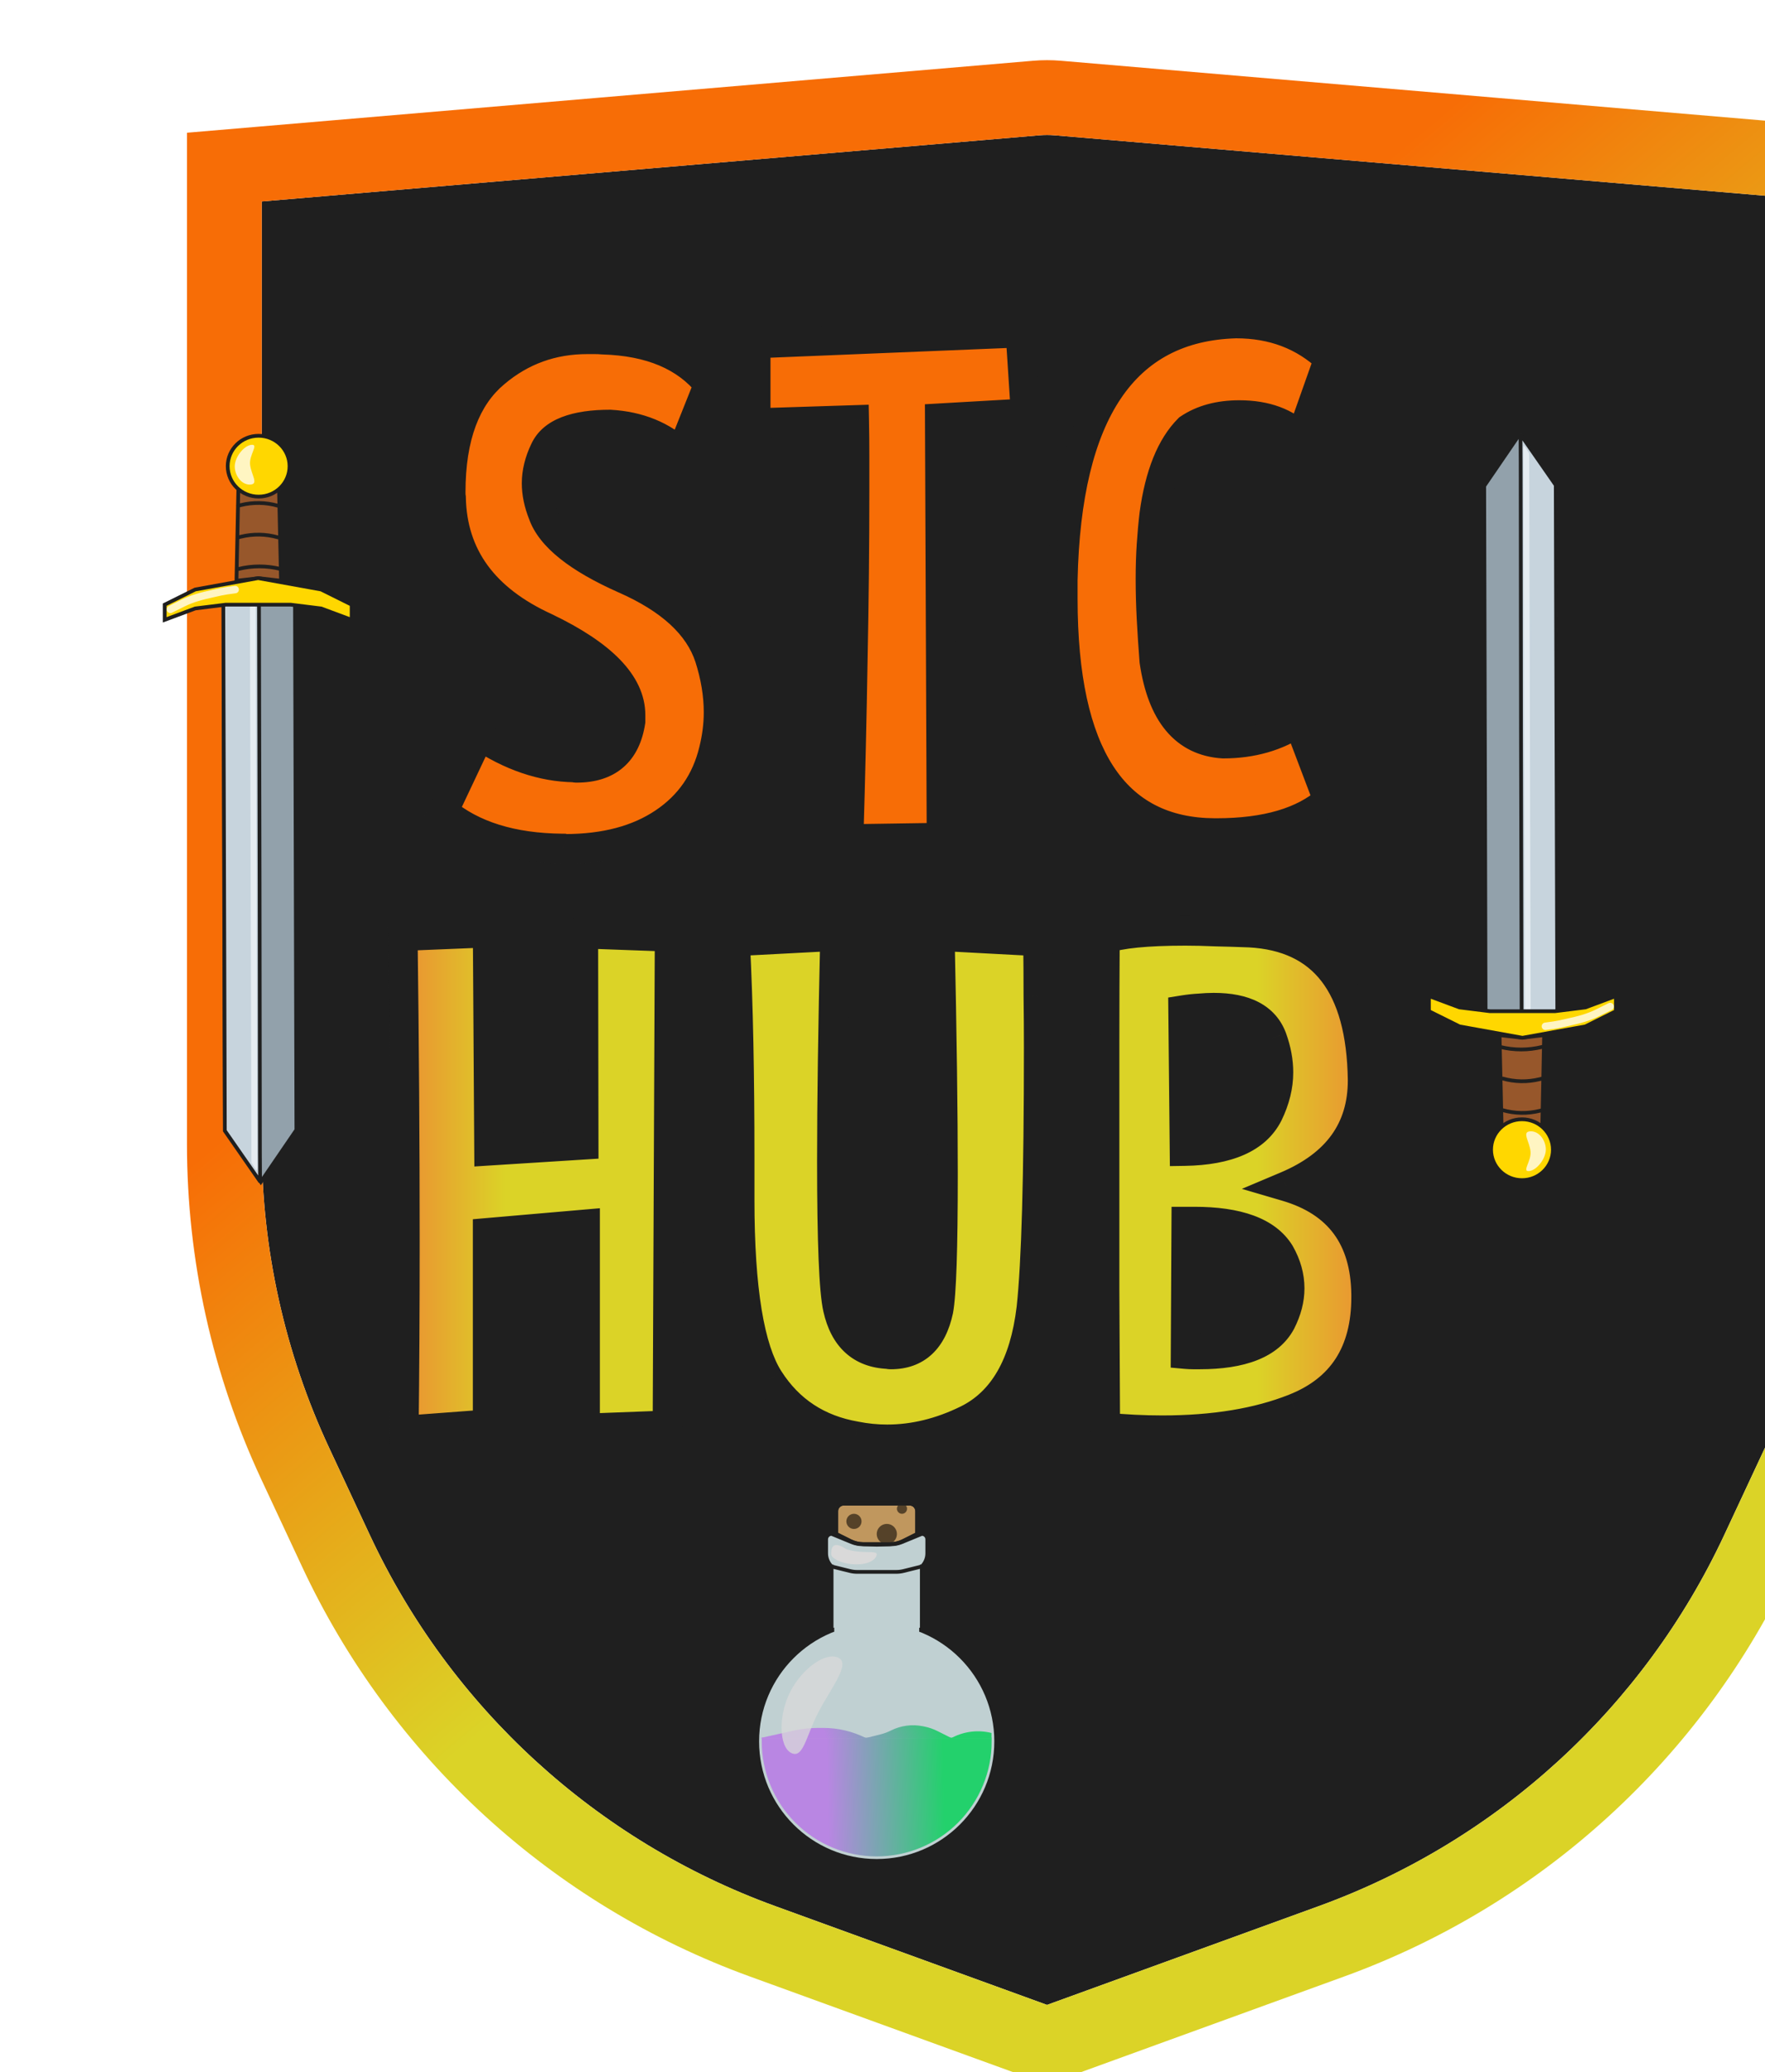 <svg
        width="236"
        height="277"
        viewBox="0 0 236 277"
        fill="none"
        xmlns="http://www.w3.org/2000/svg"
        xmlns:cc="http://creativecommons.org/ns#"
        xmlns:dc="http://purl.org/dc/elements/1.1/"
        xmlns:rdf="http://www.w3.org/1999/02/22-rdf-syntax-ns#"
>
    <title>STC Hub: Swords Shield and Potion</title>
    <g filter="url(#filter0_dii_107_877)">
        <path d="M10 144.936V18.929L113.983 10.086C114.66 10.029 115.34 10.029 116.017 10.086L220 18.929V144.936C220 158.974 216.921 172.842 210.98 185.561L205.55 197.189C194.776 220.256 175.281 238.098 151.352 246.792L115 260L78.648 246.792C54.719 238.098 35.224 220.256 24.45 197.189L19.02 185.561C13.079 172.842 10 158.974 10 144.936Z"
              fill="#1F1F1F"/>
        <path d="M9.576 13.947L5 14.336V18.929V144.936C5 159.706 8.239 174.295 14.489 187.677L19.92 199.304C31.255 223.573 51.766 242.345 76.941 251.492L113.293 264.699L115 265.32L116.707 264.699L153.059 251.492C178.234 242.345 198.745 223.573 210.08 199.304L215.511 187.677C221.761 174.295 225 159.706 225 144.936V18.929V14.336L220.424 13.947L116.44 5.104C115.482 5.023 114.518 5.023 113.56 5.104L9.576 13.947Z"
              stroke="url(#paint0_linear_107_877)" stroke-width="10"/>
    </g>
    <g filter="url(#filter1_d_107_877)">
        <mask id="path-3-outside-1_107_877" maskUnits="userSpaceOnUse" x="48.491" y="118.955" width="134" height="73"
              fill="black">
            <rect fill="white" x="48.491" y="118.955" width="134" height="73"/>
            <path d="M62.226 121.642L62.413 150.798L75.022 150.001L74.976 121.783L86.554 122.205L86.272 187.548L75.21 187.97V160.689L62.226 161.814V187.408L50.976 188.251C51.069 180.158 51.116 171.736 51.116 162.986C51.116 149.955 51.023 136.33 50.835 122.111L62.226 121.642ZM95.269 122.814L108.675 122.111C108.394 134.361 108.253 144.392 108.253 152.205C108.253 163.017 108.519 169.58 109.05 171.892C109.925 175.798 112.159 177.83 115.753 177.986C115.847 178.017 115.972 178.033 116.128 178.033C119.503 178.033 121.612 176.08 122.456 172.173C122.862 170.048 123.066 163.955 123.066 153.892C123.066 145.83 122.925 135.236 122.644 122.111L135.816 122.814C135.847 125.345 135.862 127.798 135.862 130.173C135.894 132.517 135.909 134.798 135.909 137.017C135.909 154.236 135.581 165.861 134.925 171.892C134.019 179.455 131.159 184.423 126.347 186.798C122.784 188.548 119.206 189.423 115.612 189.423C114.206 189.423 112.8 189.283 111.394 189.001C106.362 188.126 102.503 185.595 99.816 181.408C97.191 177.345 95.878 169.345 95.878 157.408V151.548C95.878 146.236 95.831 141.205 95.737 136.455C95.644 131.705 95.487 127.158 95.269 122.814ZM155.218 132.048L155.406 150.845C161.218 150.751 164.937 149.095 166.562 145.876C167.468 144.001 167.921 142.158 167.921 140.345C167.921 138.876 167.64 137.361 167.077 135.798C166.077 133.08 163.484 131.72 159.296 131.72C158.702 131.72 158.062 131.751 157.374 131.814C156.718 131.845 155.999 131.923 155.218 132.048ZM144.765 187.83C144.734 181.83 144.702 175.705 144.671 169.455C144.671 163.173 144.671 156.689 144.671 150.001V136.455C144.671 131.892 144.687 127.236 144.718 122.486C146.718 121.767 150.312 121.408 155.499 121.408C156.749 121.408 158.077 121.439 159.484 121.501C160.921 121.533 162.452 121.58 164.077 121.642C173.984 122.173 179.031 128.736 179.218 141.33V141.423C179.218 147.986 175.812 152.705 168.999 155.58C176.031 157.642 179.593 162.455 179.687 170.017V170.392C179.687 177.798 176.484 182.767 170.077 185.298C165.202 187.236 159.312 188.205 152.406 188.205C151.187 188.205 149.937 188.173 148.656 188.111C147.406 188.048 146.109 187.955 144.765 187.83ZM155.64 160.314L155.546 177.986C155.89 178.017 156.218 178.033 156.531 178.033H157.421C163.077 178.033 166.687 176.595 168.249 173.72C169.031 172.189 169.421 170.689 169.421 169.22C169.421 167.626 168.984 166.064 168.109 164.533C166.359 161.72 162.562 160.314 156.718 160.314H155.64Z"/>
        </mask>
        <path d="M62.226 121.642L62.413 150.798L75.022 150.001L74.976 121.783L86.554 122.205L86.272 187.548L75.21 187.97V160.689L62.226 161.814V187.408L50.976 188.251C51.069 180.158 51.116 171.736 51.116 162.986C51.116 149.955 51.023 136.33 50.835 122.111L62.226 121.642ZM95.269 122.814L108.675 122.111C108.394 134.361 108.253 144.392 108.253 152.205C108.253 163.017 108.519 169.58 109.05 171.892C109.925 175.798 112.159 177.83 115.753 177.986C115.847 178.017 115.972 178.033 116.128 178.033C119.503 178.033 121.612 176.08 122.456 172.173C122.862 170.048 123.066 163.955 123.066 153.892C123.066 145.83 122.925 135.236 122.644 122.111L135.816 122.814C135.847 125.345 135.862 127.798 135.862 130.173C135.894 132.517 135.909 134.798 135.909 137.017C135.909 154.236 135.581 165.861 134.925 171.892C134.019 179.455 131.159 184.423 126.347 186.798C122.784 188.548 119.206 189.423 115.612 189.423C114.206 189.423 112.8 189.283 111.394 189.001C106.362 188.126 102.503 185.595 99.816 181.408C97.191 177.345 95.878 169.345 95.878 157.408V151.548C95.878 146.236 95.831 141.205 95.737 136.455C95.644 131.705 95.487 127.158 95.269 122.814ZM155.218 132.048L155.406 150.845C161.218 150.751 164.937 149.095 166.562 145.876C167.468 144.001 167.921 142.158 167.921 140.345C167.921 138.876 167.64 137.361 167.077 135.798C166.077 133.08 163.484 131.72 159.296 131.72C158.702 131.72 158.062 131.751 157.374 131.814C156.718 131.845 155.999 131.923 155.218 132.048ZM144.765 187.83C144.734 181.83 144.702 175.705 144.671 169.455C144.671 163.173 144.671 156.689 144.671 150.001V136.455C144.671 131.892 144.687 127.236 144.718 122.486C146.718 121.767 150.312 121.408 155.499 121.408C156.749 121.408 158.077 121.439 159.484 121.501C160.921 121.533 162.452 121.58 164.077 121.642C173.984 122.173 179.031 128.736 179.218 141.33V141.423C179.218 147.986 175.812 152.705 168.999 155.58C176.031 157.642 179.593 162.455 179.687 170.017V170.392C179.687 177.798 176.484 182.767 170.077 185.298C165.202 187.236 159.312 188.205 152.406 188.205C151.187 188.205 149.937 188.173 148.656 188.111C147.406 188.048 146.109 187.955 144.765 187.83ZM155.64 160.314L155.546 177.986C155.89 178.017 156.218 178.033 156.531 178.033H157.421C163.077 178.033 166.687 176.595 168.249 173.72C169.031 172.189 169.421 170.689 169.421 169.22C169.421 167.626 168.984 166.064 168.109 164.533C166.359 161.72 162.562 160.314 156.718 160.314H155.64Z"
              fill="url(#paint1_linear_107_877)"/>
        <path d="M62.226 121.642L64.225 121.629L64.212 119.559L62.143 119.644L62.226 121.642ZM62.413 150.798L60.413 150.811L60.427 152.928L62.539 152.794L62.413 150.798ZM75.022 150.001L75.149 151.997L77.026 151.879L77.022 149.998L75.022 150.001ZM74.976 121.783L75.048 119.784L72.972 119.708L72.976 121.786L74.976 121.783ZM86.554 122.205L88.554 122.213L88.562 120.276L86.626 120.206L86.554 122.205ZM86.272 187.548L86.349 189.547L88.264 189.474L88.272 187.557L86.272 187.548ZM75.21 187.97H73.21V190.048L75.286 189.969L75.21 187.97ZM75.21 160.689H77.21V158.508L75.037 158.696L75.21 160.689ZM62.226 161.814L62.053 159.821L60.226 159.98V161.814H62.226ZM62.226 187.408L62.375 189.402L64.226 189.263V187.408H62.226ZM50.976 188.251L48.976 188.228L48.95 190.409L51.125 190.246L50.976 188.251ZM50.835 122.111L50.753 120.113L48.809 120.192L48.835 122.137L50.835 122.111ZM60.226 121.655L60.413 150.811L64.413 150.785L64.225 121.629L60.226 121.655ZM62.539 152.794L75.149 151.997L74.896 148.005L62.287 148.802L62.539 152.794ZM77.022 149.998L76.976 121.779L72.976 121.786L73.022 150.005L77.022 149.998ZM74.903 123.781L86.481 124.203L86.626 120.206L75.048 119.784L74.903 123.781ZM84.554 122.196L84.272 187.54L88.272 187.557L88.554 122.213L84.554 122.196ZM86.196 185.55L75.134 185.972L75.286 189.969L86.349 189.547L86.196 185.55ZM77.21 187.97V160.689H73.21V187.97H77.21ZM75.037 158.696L62.053 159.821L62.398 163.807L75.383 162.681L75.037 158.696ZM60.226 161.814V187.408H64.226V161.814H60.226ZM62.076 185.413L50.826 186.257L51.125 190.246L62.375 189.402L62.076 185.413ZM52.975 188.275C53.069 180.173 53.116 171.743 53.116 162.986H49.116C49.116 171.729 49.069 180.143 48.976 188.228L52.975 188.275ZM53.116 162.986C53.116 149.945 53.022 136.311 52.835 122.084L48.835 122.137C49.023 136.348 49.116 149.964 49.116 162.986H53.116ZM50.917 124.109L62.308 123.64L62.143 119.644L50.753 120.113L50.917 124.109ZM95.269 122.814L95.164 120.817L93.171 120.921L93.271 122.915L95.269 122.814ZM108.675 122.111L110.674 122.157L110.724 120.001L108.57 120.114L108.675 122.111ZM109.05 171.892L111.002 171.455L110.999 171.444L109.05 171.892ZM115.753 177.986L116.386 176.088L116.12 176L115.84 175.988L115.753 177.986ZM122.456 172.173L124.411 172.596L124.416 172.572L124.421 172.549L122.456 172.173ZM122.644 122.111L122.75 120.114L120.598 119.999L120.644 122.154L122.644 122.111ZM135.816 122.814L137.815 122.789L137.792 120.917L135.922 120.817L135.816 122.814ZM135.862 130.173H133.862V130.187L133.863 130.2L135.862 130.173ZM134.925 171.892L136.911 172.13L136.912 172.119L136.913 172.108L134.925 171.892ZM126.347 186.798L127.229 188.593L127.232 188.592L126.347 186.798ZM111.394 189.001L111.786 187.04L111.761 187.035L111.736 187.031L111.394 189.001ZM99.816 181.408L101.499 180.327L101.495 180.322L99.816 181.408ZM95.374 124.811L108.78 124.108L108.57 120.114L95.164 120.817L95.374 124.811ZM106.675 122.065C106.394 134.323 106.253 144.371 106.253 152.205H110.253C110.253 144.413 110.393 134.399 110.674 122.157L106.675 122.065ZM106.253 152.205C106.253 157.623 106.32 161.997 106.454 165.317C106.586 168.578 106.787 170.976 107.101 172.34L110.999 171.444C110.781 170.496 110.584 168.457 110.451 165.155C110.319 161.912 110.253 157.599 110.253 152.205H106.253ZM107.098 172.329C107.597 174.555 108.53 176.455 110.037 177.825C111.563 179.213 113.495 179.89 115.666 179.984L115.84 175.988C114.417 175.926 113.435 175.509 112.727 174.865C112 174.204 111.378 173.136 111.002 171.455L107.098 172.329ZM115.121 179.883C115.501 180.01 115.867 180.033 116.128 180.033V176.033C116.114 176.033 116.129 176.032 116.165 176.036C116.2 176.041 116.279 176.053 116.386 176.088L115.121 179.883ZM116.128 180.033C118.226 180.033 120.113 179.413 121.6 178.035C123.053 176.69 123.935 174.798 124.411 172.596L120.501 171.751C120.133 173.455 119.539 174.492 118.883 175.1C118.261 175.676 117.405 176.033 116.128 176.033V180.033ZM124.421 172.549C124.657 171.31 124.811 169.104 124.912 166.076C125.015 162.997 125.066 158.933 125.066 153.892H121.066C121.066 158.913 121.015 162.928 120.914 165.943C120.812 169.009 120.661 170.911 120.492 171.798L124.421 172.549ZM125.066 153.892C125.066 145.809 124.925 135.2 124.643 122.068L120.644 122.154C120.925 135.272 121.066 145.85 121.066 153.892H125.066ZM122.537 124.108L135.709 124.811L135.922 120.817L122.75 120.114L122.537 124.108ZM133.816 122.839C133.847 125.362 133.862 127.807 133.862 130.173H137.862C137.862 127.79 137.847 125.328 137.815 122.789L133.816 122.839ZM133.863 130.2C133.894 132.535 133.909 134.808 133.909 137.017H137.909C137.909 134.789 137.894 132.499 137.862 130.147L133.863 130.2ZM133.909 137.017C133.909 154.25 133.579 165.769 132.937 171.676L136.913 172.108C137.583 165.953 137.909 154.222 137.909 137.017H133.909ZM132.939 171.654C132.077 178.851 129.436 183.044 125.462 185.005L127.232 188.592C132.883 185.803 135.961 180.058 136.911 172.13L132.939 171.654ZM125.465 185.003C122.148 186.633 118.87 187.423 115.612 187.423V191.423C119.543 191.423 123.421 190.464 127.229 188.593L125.465 185.003ZM115.612 187.423C114.341 187.423 113.066 187.296 111.786 187.04L111.001 190.963C112.534 191.269 114.072 191.423 115.612 191.423V187.423ZM111.736 187.031C107.24 186.249 103.875 184.03 101.499 180.327L98.132 182.488C101.131 187.161 105.485 190.004 111.051 190.972L111.736 187.031ZM101.495 180.322C100.4 178.627 99.474 175.925 98.836 172.037C98.204 168.181 97.878 163.314 97.878 157.408H93.878C93.878 163.439 94.209 168.54 94.889 172.685C95.564 176.797 96.606 180.126 98.136 182.493L101.495 180.322ZM97.878 157.408V151.548H93.878V157.408H97.878ZM97.878 151.548C97.878 146.224 97.831 141.18 97.737 136.415L93.738 136.494C93.831 141.229 93.878 146.247 93.878 151.548H97.878ZM97.737 136.415C97.643 131.647 97.486 127.079 97.266 122.713L93.271 122.915C93.489 127.236 93.644 131.763 93.738 136.494L97.737 136.415ZM155.218 132.048L154.902 130.073L153.201 130.346L153.218 132.068L155.218 132.048ZM155.406 150.845L153.406 150.865L153.426 152.877L155.438 152.845L155.406 150.845ZM166.562 145.876L168.347 146.778L168.355 146.762L168.363 146.747L166.562 145.876ZM167.077 135.798L168.959 135.121L168.955 135.108L167.077 135.798ZM157.374 131.814L157.469 133.812L157.513 133.81L157.555 133.806L157.374 131.814ZM144.765 187.83L142.765 187.84L142.774 189.653L144.58 189.821L144.765 187.83ZM144.671 169.455H142.671L142.671 169.465L144.671 169.455ZM144.718 122.486L144.042 120.604L142.727 121.076L142.718 122.473L144.718 122.486ZM159.484 121.501L159.395 123.499L159.418 123.5L159.44 123.501L159.484 121.501ZM164.077 121.642L164.185 119.645L164.169 119.644L164.154 119.644L164.077 121.642ZM179.218 141.33H181.218V141.315L181.218 141.3L179.218 141.33ZM168.999 155.58L168.222 153.737L163.051 155.919L168.436 157.499L168.999 155.58ZM179.687 170.017H181.687V170.005L181.687 169.992L179.687 170.017ZM170.077 185.298L169.343 183.438L169.339 183.44L170.077 185.298ZM148.656 188.111L148.556 190.108L148.558 190.108L148.656 188.111ZM155.64 160.314V158.314H153.651L153.64 160.303L155.64 160.314ZM155.546 177.986L153.546 177.975L153.536 179.811L155.365 179.978L155.546 177.986ZM168.249 173.72L170.007 174.675L170.019 174.652L170.031 174.629L168.249 173.72ZM168.109 164.533L169.845 163.54L169.827 163.508L169.807 163.476L168.109 164.533ZM153.218 132.068L153.406 150.865L157.405 150.825L157.218 132.028L153.218 132.068ZM155.438 152.845C161.506 152.747 166.213 151.005 168.347 146.778L164.776 144.975C163.66 147.186 160.931 148.756 155.373 148.845L155.438 152.845ZM168.363 146.747C169.38 144.641 169.921 142.501 169.921 140.345H165.921C165.921 141.814 165.556 143.362 164.761 145.006L168.363 146.747ZM169.921 140.345C169.921 138.617 169.59 136.873 168.959 135.121L165.196 136.476C165.69 137.849 165.921 139.135 165.921 140.345H169.921ZM168.955 135.108C168.281 133.277 167.041 131.875 165.311 130.968C163.631 130.088 161.583 129.72 159.296 129.72V133.72C161.197 133.72 162.54 134.032 163.454 134.511C164.317 134.963 164.874 135.6 165.2 136.489L168.955 135.108ZM159.296 129.72C158.633 129.72 157.932 129.755 157.193 129.822L157.555 133.806C158.192 133.748 158.772 133.72 159.296 133.72V129.72ZM157.279 129.816C156.536 129.852 155.742 129.939 154.902 130.073L155.534 134.023C156.256 133.908 156.9 133.839 157.469 133.812L157.279 129.816ZM146.765 187.819C146.734 181.819 146.702 175.694 146.671 169.445L142.671 169.465C142.702 175.715 142.734 181.84 142.765 187.84L146.765 187.819ZM146.671 169.455C146.671 169.442 146.671 169.43 146.671 169.418C146.671 169.406 146.671 169.393 146.671 169.381C146.671 169.369 146.671 169.356 146.671 169.344C146.671 169.332 146.671 169.32 146.671 169.307C146.671 169.295 146.671 169.283 146.671 169.271C146.671 169.258 146.671 169.246 146.671 169.234C146.671 169.221 146.671 169.209 146.671 169.197C146.671 169.185 146.671 169.172 146.671 169.16C146.671 169.148 146.671 169.135 146.671 169.123C146.671 169.111 146.671 169.099 146.671 169.086C146.671 169.074 146.671 169.062 146.671 169.049C146.671 169.037 146.671 169.025 146.671 169.013C146.671 169 146.671 168.988 146.671 168.976C146.671 168.963 146.671 168.951 146.671 168.939C146.671 168.927 146.671 168.914 146.671 168.902C146.671 168.89 146.671 168.877 146.671 168.865C146.671 168.853 146.671 168.841 146.671 168.828C146.671 168.816 146.671 168.804 146.671 168.791C146.671 168.779 146.671 168.767 146.671 168.754C146.671 168.742 146.671 168.73 146.671 168.718C146.671 168.705 146.671 168.693 146.671 168.681C146.671 168.668 146.671 168.656 146.671 168.644C146.671 168.631 146.671 168.619 146.671 168.607C146.671 168.595 146.671 168.582 146.671 168.57C146.671 168.558 146.671 168.545 146.671 168.533C146.671 168.521 146.671 168.508 146.671 168.496C146.671 168.484 146.671 168.471 146.671 168.459C146.671 168.447 146.671 168.435 146.671 168.422C146.671 168.41 146.671 168.398 146.671 168.385C146.671 168.373 146.671 168.361 146.671 168.348C146.671 168.336 146.671 168.324 146.671 168.311C146.671 168.299 146.671 168.287 146.671 168.274C146.671 168.262 146.671 168.25 146.671 168.238C146.671 168.225 146.671 168.213 146.671 168.201C146.671 168.188 146.671 168.176 146.671 168.164C146.671 168.151 146.671 168.139 146.671 168.127C146.671 168.114 146.671 168.102 146.671 168.09C146.671 168.077 146.671 168.065 146.671 168.053C146.671 168.04 146.671 168.028 146.671 168.016C146.671 168.003 146.671 167.991 146.671 167.979C146.671 167.966 146.671 167.954 146.671 167.942C146.671 167.929 146.671 167.917 146.671 167.905C146.671 167.892 146.671 167.88 146.671 167.868C146.671 167.855 146.671 167.843 146.671 167.831C146.671 167.818 146.671 167.806 146.671 167.794C146.671 167.781 146.671 167.769 146.671 167.757C146.671 167.744 146.671 167.732 146.671 167.72C146.671 167.707 146.671 167.695 146.671 167.683C146.671 167.67 146.671 167.658 146.671 167.646C146.671 167.633 146.671 167.621 146.671 167.609C146.671 167.596 146.671 167.584 146.671 167.572C146.671 167.559 146.671 167.547 146.671 167.534C146.671 167.522 146.671 167.51 146.671 167.497C146.671 167.485 146.671 167.473 146.671 167.46C146.671 167.448 146.671 167.436 146.671 167.423C146.671 167.411 146.671 167.399 146.671 167.386C146.671 167.374 146.671 167.362 146.671 167.349C146.671 167.337 146.671 167.324 146.671 167.312C146.671 167.3 146.671 167.287 146.671 167.275C146.671 167.263 146.671 167.25 146.671 167.238C146.671 167.226 146.671 167.213 146.671 167.201C146.671 167.189 146.671 167.176 146.671 167.164C146.671 167.151 146.671 167.139 146.671 167.127C146.671 167.114 146.671 167.102 146.671 167.09C146.671 167.077 146.671 167.065 146.671 167.052C146.671 167.04 146.671 167.028 146.671 167.015C146.671 167.003 146.671 166.991 146.671 166.978C146.671 166.966 146.671 166.954 146.671 166.941C146.671 166.929 146.671 166.916 146.671 166.904C146.671 166.892 146.671 166.879 146.671 166.867C146.671 166.855 146.671 166.842 146.671 166.83C146.671 166.817 146.671 166.805 146.671 166.793C146.671 166.78 146.671 166.768 146.671 166.755C146.671 166.743 146.671 166.731 146.671 166.718C146.671 166.706 146.671 166.694 146.671 166.681C146.671 166.669 146.671 166.656 146.671 166.644C146.671 166.632 146.671 166.619 146.671 166.607C146.671 166.594 146.671 166.582 146.671 166.57C146.671 166.557 146.671 166.545 146.671 166.533C146.671 166.52 146.671 166.508 146.671 166.495C146.671 166.483 146.671 166.471 146.671 166.458C146.671 166.446 146.671 166.433 146.671 166.421C146.671 166.409 146.671 166.396 146.671 166.384C146.671 166.371 146.671 166.359 146.671 166.347C146.671 166.334 146.671 166.322 146.671 166.309C146.671 166.297 146.671 166.285 146.671 166.272C146.671 166.26 146.671 166.247 146.671 166.235C146.671 166.223 146.671 166.21 146.671 166.198C146.671 166.185 146.671 166.173 146.671 166.161C146.671 166.148 146.671 166.136 146.671 166.123C146.671 166.111 146.671 166.099 146.671 166.086C146.671 166.074 146.671 166.061 146.671 166.049C146.671 166.037 146.671 166.024 146.671 166.012C146.671 165.999 146.671 165.987 146.671 165.974C146.671 165.962 146.671 165.95 146.671 165.937C146.671 165.925 146.671 165.912 146.671 165.9C146.671 165.888 146.671 165.875 146.671 165.863C146.671 165.85 146.671 165.838 146.671 165.825C146.671 165.813 146.671 165.801 146.671 165.788C146.671 165.776 146.671 165.763 146.671 165.751C146.671 165.739 146.671 165.726 146.671 165.714C146.671 165.701 146.671 165.689 146.671 165.676C146.671 165.664 146.671 165.652 146.671 165.639C146.671 165.627 146.671 165.614 146.671 165.602C146.671 165.589 146.671 165.577 146.671 165.565C146.671 165.552 146.671 165.54 146.671 165.527C146.671 165.515 146.671 165.502 146.671 165.49C146.671 165.477 146.671 165.465 146.671 165.453C146.671 165.44 146.671 165.428 146.671 165.415C146.671 165.403 146.671 165.39 146.671 165.378C146.671 165.366 146.671 165.353 146.671 165.341C146.671 165.328 146.671 165.316 146.671 165.303C146.671 165.291 146.671 165.278 146.671 165.266C146.671 165.254 146.671 165.241 146.671 165.229C146.671 165.216 146.671 165.204 146.671 165.191C146.671 165.179 146.671 165.166 146.671 165.154C146.671 165.142 146.671 165.129 146.671 165.117C146.671 165.104 146.671 165.092 146.671 165.079C146.671 165.067 146.671 165.054 146.671 165.042C146.671 165.03 146.671 165.017 146.671 165.005C146.671 164.992 146.671 164.98 146.671 164.967C146.671 164.955 146.671 164.942 146.671 164.93C146.671 164.917 146.671 164.905 146.671 164.893C146.671 164.88 146.671 164.868 146.671 164.855C146.671 164.843 146.671 164.83 146.671 164.818C146.671 164.805 146.671 164.793 146.671 164.78C146.671 164.768 146.671 164.755 146.671 164.743C146.671 164.73 146.671 164.718 146.671 164.706C146.671 164.693 146.671 164.681 146.671 164.668C146.671 164.656 146.671 164.643 146.671 164.631C146.671 164.618 146.671 164.606 146.671 164.593C146.671 164.581 146.671 164.568 146.671 164.556C146.671 164.543 146.671 164.531 146.671 164.519C146.671 164.506 146.671 164.494 146.671 164.481C146.671 164.469 146.671 164.456 146.671 164.444C146.671 164.431 146.671 164.419 146.671 164.406C146.671 164.394 146.671 164.381 146.671 164.369C146.671 164.356 146.671 164.344 146.671 164.331C146.671 164.319 146.671 164.306 146.671 164.294C146.671 164.281 146.671 164.269 146.671 164.256C146.671 164.244 146.671 164.231 146.671 164.219C146.671 164.206 146.671 164.194 146.671 164.182C146.671 164.169 146.671 164.157 146.671 164.144C146.671 164.132 146.671 164.119 146.671 164.107C146.671 164.094 146.671 164.082 146.671 164.069C146.671 164.057 146.671 164.044 146.671 164.032C146.671 164.019 146.671 164.007 146.671 163.994C146.671 163.982 146.671 163.969 146.671 163.957C146.671 163.944 146.671 163.932 146.671 163.919C146.671 163.907 146.671 163.894 146.671 163.882C146.671 163.869 146.671 163.857 146.671 163.844C146.671 163.832 146.671 163.819 146.671 163.807C146.671 163.794 146.671 163.782 146.671 163.769C146.671 163.757 146.671 163.744 146.671 163.732C146.671 163.719 146.671 163.707 146.671 163.694C146.671 163.682 146.671 163.669 146.671 163.657C146.671 163.644 146.671 163.632 146.671 163.619C146.671 163.607 146.671 163.594 146.671 163.581C146.671 163.569 146.671 163.556 146.671 163.544C146.671 163.531 146.671 163.519 146.671 163.506C146.671 163.494 146.671 163.481 146.671 163.469C146.671 163.456 146.671 163.444 146.671 163.431C146.671 163.419 146.671 163.406 146.671 163.394C146.671 163.381 146.671 163.369 146.671 163.356C146.671 163.344 146.671 163.331 146.671 163.319C146.671 163.306 146.671 163.294 146.671 163.281C146.671 163.269 146.671 163.256 146.671 163.243C146.671 163.231 146.671 163.218 146.671 163.206C146.671 163.193 146.671 163.181 146.671 163.168C146.671 163.156 146.671 163.143 146.671 163.131C146.671 163.118 146.671 163.106 146.671 163.093C146.671 163.081 146.671 163.068 146.671 163.055C146.671 163.043 146.671 163.03 146.671 163.018C146.671 163.005 146.671 162.993 146.671 162.98C146.671 162.968 146.671 162.955 146.671 162.943C146.671 162.93 146.671 162.918 146.671 162.905C146.671 162.893 146.671 162.88 146.671 162.867C146.671 162.855 146.671 162.842 146.671 162.83C146.671 162.817 146.671 162.805 146.671 162.792C146.671 162.78 146.671 162.767 146.671 162.755C146.671 162.742 146.671 162.729 146.671 162.717C146.671 162.704 146.671 162.692 146.671 162.679C146.671 162.667 146.671 162.654 146.671 162.642C146.671 162.629 146.671 162.616 146.671 162.604C146.671 162.591 146.671 162.579 146.671 162.566C146.671 162.554 146.671 162.541 146.671 162.529C146.671 162.516 146.671 162.503 146.671 162.491C146.671 162.478 146.671 162.466 146.671 162.453C146.671 162.441 146.671 162.428 146.671 162.416C146.671 162.403 146.671 162.39 146.671 162.378C146.671 162.365 146.671 162.353 146.671 162.34C146.671 162.328 146.671 162.315 146.671 162.302C146.671 162.29 146.671 162.277 146.671 162.265C146.671 162.252 146.671 162.24 146.671 162.227C146.671 162.215 146.671 162.202 146.671 162.189C146.671 162.177 146.671 162.164 146.671 162.152C146.671 162.139 146.671 162.127 146.671 162.114C146.671 162.101 146.671 162.089 146.671 162.076C146.671 162.064 146.671 162.051 146.671 162.038C146.671 162.026 146.671 162.013 146.671 162.001C146.671 161.988 146.671 161.976 146.671 161.963C146.671 161.95 146.671 161.938 146.671 161.925C146.671 161.913 146.671 161.9 146.671 161.888C146.671 161.875 146.671 161.862 146.671 161.85C146.671 161.837 146.671 161.825 146.671 161.812C146.671 161.799 146.671 161.787 146.671 161.774C146.671 161.762 146.671 161.749 146.671 161.737C146.671 161.724 146.671 161.711 146.671 161.699C146.671 161.686 146.671 161.674 146.671 161.661C146.671 161.648 146.671 161.636 146.671 161.623C146.671 161.611 146.671 161.598 146.671 161.585C146.671 161.573 146.671 161.56 146.671 161.548C146.671 161.535 146.671 161.522 146.671 161.51C146.671 161.497 146.671 161.485 146.671 161.472C146.671 161.459 146.671 161.447 146.671 161.434C146.671 161.422 146.671 161.409 146.671 161.396C146.671 161.384 146.671 161.371 146.671 161.359C146.671 161.346 146.671 161.333 146.671 161.321C146.671 161.308 146.671 161.296 146.671 161.283C146.671 161.27 146.671 161.258 146.671 161.245C146.671 161.233 146.671 161.22 146.671 161.207C146.671 161.195 146.671 161.182 146.671 161.169C146.671 161.157 146.671 161.144 146.671 161.132C146.671 161.119 146.671 161.106 146.671 161.094C146.671 161.081 146.671 161.069 146.671 161.056C146.671 161.043 146.671 161.031 146.671 161.018C146.671 161.005 146.671 160.993 146.671 160.98C146.671 160.968 146.671 160.955 146.671 160.942C146.671 160.93 146.671 160.917 146.671 160.905C146.671 160.892 146.671 160.879 146.671 160.867C146.671 160.854 146.671 160.841 146.671 160.829C146.671 160.816 146.671 160.804 146.671 160.791C146.671 160.778 146.671 160.766 146.671 160.753C146.671 160.74 146.671 160.728 146.671 160.715C146.671 160.702 146.671 160.69 146.671 160.677C146.671 160.665 146.671 160.652 146.671 160.639C146.671 160.627 146.671 160.614 146.671 160.601C146.671 160.589 146.671 160.576 146.671 160.564C146.671 160.551 146.671 160.538 146.671 160.526C146.671 160.513 146.671 160.5 146.671 160.488C146.671 160.475 146.671 160.462 146.671 160.45C146.671 160.437 146.671 160.424 146.671 160.412C146.671 160.399 146.671 160.387 146.671 160.374C146.671 160.361 146.671 160.349 146.671 160.336C146.671 160.323 146.671 160.311 146.671 160.298C146.671 160.285 146.671 160.273 146.671 160.26C146.671 160.247 146.671 160.235 146.671 160.222C146.671 160.209 146.671 160.197 146.671 160.184C146.671 160.172 146.671 160.159 146.671 160.146C146.671 160.134 146.671 160.121 146.671 160.108C146.671 160.096 146.671 160.083 146.671 160.07C146.671 160.058 146.671 160.045 146.671 160.032C146.671 160.02 146.671 160.007 146.671 159.994C146.671 159.982 146.671 159.969 146.671 159.956C146.671 159.944 146.671 159.931 146.671 159.918C146.671 159.906 146.671 159.893 146.671 159.88C146.671 159.868 146.671 159.855 146.671 159.842C146.671 159.83 146.671 159.817 146.671 159.804C146.671 159.792 146.671 159.779 146.671 159.766C146.671 159.754 146.671 159.741 146.671 159.728C146.671 159.716 146.671 159.703 146.671 159.69C146.671 159.678 146.671 159.665 146.671 159.652C146.671 159.64 146.671 159.627 146.671 159.614C146.671 159.602 146.671 159.589 146.671 159.576C146.671 159.564 146.671 159.551 146.671 159.538C146.671 159.526 146.671 159.513 146.671 159.5C146.671 159.488 146.671 159.475 146.671 159.462C146.671 159.449 146.671 159.437 146.671 159.424C146.671 159.411 146.671 159.399 146.671 159.386C146.671 159.373 146.671 159.361 146.671 159.348C146.671 159.335 146.671 159.323 146.671 159.31C146.671 159.297 146.671 159.285 146.671 159.272C146.671 159.259 146.671 159.246 146.671 159.234C146.671 159.221 146.671 159.208 146.671 159.196C146.671 159.183 146.671 159.17 146.671 159.158C146.671 159.145 146.671 159.132 146.671 159.12C146.671 159.107 146.671 159.094 146.671 159.081C146.671 159.069 146.671 159.056 146.671 159.043C146.671 159.031 146.671 159.018 146.671 159.005C146.671 158.993 146.671 158.98 146.671 158.967C146.671 158.954 146.671 158.942 146.671 158.929C146.671 158.916 146.671 158.904 146.671 158.891C146.671 158.878 146.671 158.866 146.671 158.853C146.671 158.84 146.671 158.827 146.671 158.815C146.671 158.802 146.671 158.789 146.671 158.777C146.671 158.764 146.671 158.751 146.671 158.738C146.671 158.726 146.671 158.713 146.671 158.7C146.671 158.688 146.671 158.675 146.671 158.662C146.671 158.649 146.671 158.637 146.671 158.624C146.671 158.611 146.671 158.599 146.671 158.586C146.671 158.573 146.671 158.56 146.671 158.548C146.671 158.535 146.671 158.522 146.671 158.51C146.671 158.497 146.671 158.484 146.671 158.471C146.671 158.459 146.671 158.446 146.671 158.433C146.671 158.421 146.671 158.408 146.671 158.395C146.671 158.382 146.671 158.37 146.671 158.357C146.671 158.344 146.671 158.331 146.671 158.319C146.671 158.306 146.671 158.293 146.671 158.281C146.671 158.268 146.671 158.255 146.671 158.242C146.671 158.23 146.671 158.217 146.671 158.204C146.671 158.191 146.671 158.179 146.671 158.166C146.671 158.153 146.671 158.14 146.671 158.128C146.671 158.115 146.671 158.102 146.671 158.09C146.671 158.077 146.671 158.064 146.671 158.051C146.671 158.039 146.671 158.026 146.671 158.013C146.671 158 146.671 157.988 146.671 157.975C146.671 157.962 146.671 157.949 146.671 157.937C146.671 157.924 146.671 157.911 146.671 157.898C146.671 157.886 146.671 157.873 146.671 157.86C146.671 157.847 146.671 157.835 146.671 157.822C146.671 157.809 146.671 157.796 146.671 157.784C146.671 157.771 146.671 157.758 146.671 157.745C146.671 157.733 146.671 157.72 146.671 157.707C146.671 157.694 146.671 157.682 146.671 157.669C146.671 157.656 146.671 157.643 146.671 157.631C146.671 157.618 146.671 157.605 146.671 157.592C146.671 157.58 146.671 157.567 146.671 157.554C146.671 157.541 146.671 157.529 146.671 157.516C146.671 157.503 146.671 157.49 146.671 157.477C146.671 157.465 146.671 157.452 146.671 157.439C146.671 157.426 146.671 157.414 146.671 157.401C146.671 157.388 146.671 157.375 146.671 157.363C146.671 157.35 146.671 157.337 146.671 157.324C146.671 157.312 146.671 157.299 146.671 157.286C146.671 157.273 146.671 157.26 146.671 157.248C146.671 157.235 146.671 157.222 146.671 157.209C146.671 157.197 146.671 157.184 146.671 157.171C146.671 157.158 146.671 157.146 146.671 157.133C146.671 157.12 146.671 157.107 146.671 157.094C146.671 157.082 146.671 157.069 146.671 157.056C146.671 157.043 146.671 157.03 146.671 157.018C146.671 157.005 146.671 156.992 146.671 156.979C146.671 156.967 146.671 156.954 146.671 156.941C146.671 156.928 146.671 156.915 146.671 156.903C146.671 156.89 146.671 156.877 146.671 156.864C146.671 156.852 146.671 156.839 146.671 156.826C146.671 156.813 146.671 156.8 146.671 156.788C146.671 156.775 146.671 156.762 146.671 156.749C146.671 156.736 146.671 156.724 146.671 156.711C146.671 156.698 146.671 156.685 146.671 156.672C146.671 156.66 146.671 156.647 146.671 156.634C146.671 156.621 146.671 156.608 146.671 156.596C146.671 156.583 146.671 156.57 146.671 156.557C146.671 156.544 146.671 156.532 146.671 156.519C146.671 156.506 146.671 156.493 146.671 156.48C146.671 156.468 146.671 156.455 146.671 156.442C146.671 156.429 146.671 156.416 146.671 156.404C146.671 156.391 146.671 156.378 146.671 156.365C146.671 156.352 146.671 156.34 146.671 156.327C146.671 156.314 146.671 156.301 146.671 156.288C146.671 156.276 146.671 156.263 146.671 156.25C146.671 156.237 146.671 156.224 146.671 156.211C146.671 156.199 146.671 156.186 146.671 156.173C146.671 156.16 146.671 156.147 146.671 156.135C146.671 156.122 146.671 156.109 146.671 156.096C146.671 156.083 146.671 156.071 146.671 156.058C146.671 156.045 146.671 156.032 146.671 156.019C146.671 156.006 146.671 155.994 146.671 155.981C146.671 155.968 146.671 155.955 146.671 155.942C146.671 155.929 146.671 155.917 146.671 155.904C146.671 155.891 146.671 155.878 146.671 155.865C146.671 155.853 146.671 155.84 146.671 155.827C146.671 155.814 146.671 155.801 146.671 155.788C146.671 155.776 146.671 155.763 146.671 155.75C146.671 155.737 146.671 155.724 146.671 155.711C146.671 155.699 146.671 155.686 146.671 155.673C146.671 155.66 146.671 155.647 146.671 155.634C146.671 155.622 146.671 155.609 146.671 155.596C146.671 155.583 146.671 155.57 146.671 155.557C146.671 155.544 146.671 155.532 146.671 155.519C146.671 155.506 146.671 155.493 146.671 155.48C146.671 155.467 146.671 155.455 146.671 155.442C146.671 155.429 146.671 155.416 146.671 155.403C146.671 155.39 146.671 155.378 146.671 155.365C146.671 155.352 146.671 155.339 146.671 155.326C146.671 155.313 146.671 155.3 146.671 155.288C146.671 155.275 146.671 155.262 146.671 155.249C146.671 155.236 146.671 155.223 146.671 155.21C146.671 155.198 146.671 155.185 146.671 155.172C146.671 155.159 146.671 155.146 146.671 155.133C146.671 155.12 146.671 155.108 146.671 155.095C146.671 155.082 146.671 155.069 146.671 155.056C146.671 155.043 146.671 155.03 146.671 155.018C146.671 155.005 146.671 154.992 146.671 154.979C146.671 154.966 146.671 154.953 146.671 154.94C146.671 154.928 146.671 154.915 146.671 154.902C146.671 154.889 146.671 154.876 146.671 154.863C146.671 154.85 146.671 154.837 146.671 154.825C146.671 154.812 146.671 154.799 146.671 154.786C146.671 154.773 146.671 154.76 146.671 154.747C146.671 154.735 146.671 154.722 146.671 154.709C146.671 154.696 146.671 154.683 146.671 154.67C146.671 154.657 146.671 154.644 146.671 154.632C146.671 154.619 146.671 154.606 146.671 154.593C146.671 154.58 146.671 154.567 146.671 154.554C146.671 154.541 146.671 154.528 146.671 154.516C146.671 154.503 146.671 154.49 146.671 154.477C146.671 154.464 146.671 154.451 146.671 154.438C146.671 154.425 146.671 154.413 146.671 154.4C146.671 154.387 146.671 154.374 146.671 154.361C146.671 154.348 146.671 154.335 146.671 154.322C146.671 154.309 146.671 154.297 146.671 154.284C146.671 154.271 146.671 154.258 146.671 154.245C146.671 154.232 146.671 154.219 146.671 154.206C146.671 154.193 146.671 154.18 146.671 154.168C146.671 154.155 146.671 154.142 146.671 154.129C146.671 154.116 146.671 154.103 146.671 154.09C146.671 154.077 146.671 154.064 146.671 154.052C146.671 154.039 146.671 154.026 146.671 154.013C146.671 154 146.671 153.987 146.671 153.974C146.671 153.961 146.671 153.948 146.671 153.935C146.671 153.922 146.671 153.91 146.671 153.897C146.671 153.884 146.671 153.871 146.671 153.858C146.671 153.845 146.671 153.832 146.671 153.819C146.671 153.806 146.671 153.793 146.671 153.78C146.671 153.768 146.671 153.755 146.671 153.742C146.671 153.729 146.671 153.716 146.671 153.703C146.671 153.69 146.671 153.677 146.671 153.664C146.671 153.651 146.671 153.638 146.671 153.626C146.671 153.613 146.671 153.6 146.671 153.587C146.671 153.574 146.671 153.561 146.671 153.548C146.671 153.535 146.671 153.522 146.671 153.509C146.671 153.496 146.671 153.483 146.671 153.47C146.671 153.458 146.671 153.445 146.671 153.432C146.671 153.419 146.671 153.406 146.671 153.393C146.671 153.38 146.671 153.367 146.671 153.354C146.671 153.341 146.671 153.328 146.671 153.315C146.671 153.302 146.671 153.289 146.671 153.277C146.671 153.264 146.671 153.251 146.671 153.238C146.671 153.225 146.671 153.212 146.671 153.199C146.671 153.186 146.671 153.173 146.671 153.16C146.671 153.147 146.671 153.134 146.671 153.121C146.671 153.108 146.671 153.095 146.671 153.083C146.671 153.07 146.671 153.057 146.671 153.044C146.671 153.031 146.671 153.018 146.671 153.005C146.671 152.992 146.671 152.979 146.671 152.966C146.671 152.953 146.671 152.94 146.671 152.927C146.671 152.914 146.671 152.901 146.671 152.888C146.671 152.875 146.671 152.862 146.671 152.85C146.671 152.837 146.671 152.824 146.671 152.811C146.671 152.798 146.671 152.785 146.671 152.772C146.671 152.759 146.671 152.746 146.671 152.733C146.671 152.72 146.671 152.707 146.671 152.694C146.671 152.681 146.671 152.668 146.671 152.655C146.671 152.642 146.671 152.629 146.671 152.616C146.671 152.603 146.671 152.59 146.671 152.578C146.671 152.565 146.671 152.552 146.671 152.539C146.671 152.526 146.671 152.513 146.671 152.5C146.671 152.487 146.671 152.474 146.671 152.461C146.671 152.448 146.671 152.435 146.671 152.422C146.671 152.409 146.671 152.396 146.671 152.383C146.671 152.37 146.671 152.357 146.671 152.344C146.671 152.331 146.671 152.318 146.671 152.305C146.671 152.292 146.671 152.279 146.671 152.266C146.671 152.253 146.671 152.24 146.671 152.227C146.671 152.214 146.671 152.201 146.671 152.189C146.671 152.176 146.671 152.163 146.671 152.15C146.671 152.137 146.671 152.124 146.671 152.111C146.671 152.098 146.671 152.085 146.671 152.072C146.671 152.059 146.671 152.046 146.671 152.033C146.671 152.02 146.671 152.007 146.671 151.994C146.671 151.981 146.671 151.968 146.671 151.955C146.671 151.942 146.671 151.929 146.671 151.916C146.671 151.903 146.671 151.89 146.671 151.877C146.671 151.864 146.671 151.851 146.671 151.838C146.671 151.825 146.671 151.812 146.671 151.799C146.671 151.786 146.671 151.773 146.671 151.76C146.671 151.747 146.671 151.734 146.671 151.721C146.671 151.708 146.671 151.695 146.671 151.682C146.671 151.669 146.671 151.656 146.671 151.643C146.671 151.63 146.671 151.617 146.671 151.604C146.671 151.591 146.671 151.578 146.671 151.565C146.671 151.552 146.671 151.539 146.671 151.526C146.671 151.513 146.671 151.5 146.671 151.487C146.671 151.474 146.671 151.461 146.671 151.448C146.671 151.435 146.671 151.422 146.671 151.409C146.671 151.396 146.671 151.383 146.671 151.37C146.671 151.357 146.671 151.344 146.671 151.331C146.671 151.318 146.671 151.305 146.671 151.292C146.671 151.279 146.671 151.266 146.671 151.253C146.671 151.24 146.671 151.227 146.671 151.214C146.671 151.201 146.671 151.188 146.671 151.175C146.671 151.162 146.671 151.149 146.671 151.136C146.671 151.123 146.671 151.11 146.671 151.097C146.671 151.084 146.671 151.071 146.671 151.058C146.671 151.045 146.671 151.032 146.671 151.019C146.671 151.006 146.671 150.993 146.671 150.98C146.671 150.967 146.671 150.954 146.671 150.941C146.671 150.928 146.671 150.915 146.671 150.901C146.671 150.888 146.671 150.875 146.671 150.862C146.671 150.849 146.671 150.836 146.671 150.823C146.671 150.81 146.671 150.797 146.671 150.784C146.671 150.771 146.671 150.758 146.671 150.745C146.671 150.732 146.671 150.719 146.671 150.706C146.671 150.693 146.671 150.68 146.671 150.667C146.671 150.654 146.671 150.641 146.671 150.628C146.671 150.615 146.671 150.602 146.671 150.589C146.671 150.576 146.671 150.563 146.671 150.55C146.671 150.537 146.671 150.524 146.671 150.51C146.671 150.497 146.671 150.484 146.671 150.471C146.671 150.458 146.671 150.445 146.671 150.432C146.671 150.419 146.671 150.406 146.671 150.393C146.671 150.38 146.671 150.367 146.671 150.354C146.671 150.341 146.671 150.328 146.671 150.315C146.671 150.302 146.671 150.289 146.671 150.276C146.671 150.263 146.671 150.25 146.671 150.236C146.671 150.223 146.671 150.21 146.671 150.197C146.671 150.184 146.671 150.171 146.671 150.158C146.671 150.145 146.671 150.132 146.671 150.119C146.671 150.106 146.671 150.093 146.671 150.08C146.671 150.067 146.671 150.054 146.671 150.041C146.671 150.028 146.671 150.015 146.671 150.001H142.671C142.671 150.015 142.671 150.028 142.671 150.041C142.671 150.054 142.671 150.067 142.671 150.08C142.671 150.093 142.671 150.106 142.671 150.119C142.671 150.132 142.671 150.145 142.671 150.158C142.671 150.171 142.671 150.184 142.671 150.197C142.671 150.21 142.671 150.223 142.671 150.236C142.671 150.25 142.671 150.263 142.671 150.276C142.671 150.289 142.671 150.302 142.671 150.315C142.671 150.328 142.671 150.341 142.671 150.354C142.671 150.367 142.671 150.38 142.671 150.393C142.671 150.406 142.671 150.419 142.671 150.432C142.671 150.445 142.671 150.458 142.671 150.471C142.671 150.484 142.671 150.497 142.671 150.51C142.671 150.524 142.671 150.537 142.671 150.55C142.671 150.563 142.671 150.576 142.671 150.589C142.671 150.602 142.671 150.615 142.671 150.628C142.671 150.641 142.671 150.654 142.671 150.667C142.671 150.68 142.671 150.693 142.671 150.706C142.671 150.719 142.671 150.732 142.671 150.745C142.671 150.758 142.671 150.771 142.671 150.784C142.671 150.797 142.671 150.81 142.671 150.823C142.671 150.836 142.671 150.849 142.671 150.862C142.671 150.875 142.671 150.888 142.671 150.901C142.671 150.915 142.671 150.928 142.671 150.941C142.671 150.954 142.671 150.967 142.671 150.98C142.671 150.993 142.671 151.006 142.671 151.019C142.671 151.032 142.671 151.045 142.671 151.058C142.671 151.071 142.671 151.084 142.671 151.097C142.671 151.11 142.671 151.123 142.671 151.136C142.671 151.149 142.671 151.162 142.671 151.175C142.671 151.188 142.671 151.201 142.671 151.214C142.671 151.227 142.671 151.24 142.671 151.253C142.671 151.266 142.671 151.279 142.671 151.292C142.671 151.305 142.671 151.318 142.671 151.331C142.671 151.344 142.671 151.357 142.671 151.37C142.671 151.383 142.671 151.396 142.671 151.409C142.671 151.422 142.671 151.435 142.671 151.448C142.671 151.461 142.671 151.474 142.671 151.487C142.671 151.5 142.671 151.513 142.671 151.526C142.671 151.539 142.671 151.552 142.671 151.565C142.671 151.578 142.671 151.591 142.671 151.604C142.671 151.617 142.671 151.63 142.671 151.643C142.671 151.656 142.671 151.669 142.671 151.682C142.671 151.695 142.671 151.708 142.671 151.721C142.671 151.734 142.671 151.747 142.671 151.76C142.671 151.773 142.671 151.786 142.671 151.799C142.671 151.812 142.671 151.825 142.671 151.838C142.671 151.851 142.671 151.864 142.671 151.877C142.671 151.89 142.671 151.903 142.671 151.916C142.671 151.929 142.671 151.942 142.671 151.955C142.671 151.968 142.671 151.981 142.671 151.994C142.671 152.007 142.671 152.02 142.671 152.033C142.671 152.046 142.671 152.059 142.671 152.072C142.671 152.085 142.671 152.098 142.671 152.111C142.671 152.124 142.671 152.137 142.671 152.15C142.671 152.163 142.671 152.176 142.671 152.189C142.671 152.201 142.671 152.214 142.671 152.227C142.671 152.24 142.671 152.253 142.671 152.266C142.671 152.279 142.671 152.292 142.671 152.305C142.671 152.318 142.671 152.331 142.671 152.344C142.671 152.357 142.671 152.37 142.671 152.383C142.671 152.396 142.671 152.409 142.671 152.422C142.671 152.435 142.671 152.448 142.671 152.461C142.671 152.474 142.671 152.487 142.671 152.5C142.671 152.513 142.671 152.526 142.671 152.539C142.671 152.552 142.671 152.565 142.671 152.578C142.671 152.59 142.671 152.603 142.671 152.616C142.671 152.629 142.671 152.642 142.671 152.655C142.671 152.668 142.671 152.681 142.671 152.694C142.671 152.707 142.671 152.72 142.671 152.733C142.671 152.746 142.671 152.759 142.671 152.772C142.671 152.785 142.671 152.798 142.671 152.811C142.671 152.824 142.671 152.837 142.671 152.85C142.671 152.862 142.671 152.875 142.671 152.888C142.671 152.901 142.671 152.914 142.671 152.927C142.671 152.94 142.671 152.953 142.671 152.966C142.671 152.979 142.671 152.992 142.671 153.005C142.671 153.018 142.671 153.031 142.671 153.044C142.671 153.057 142.671 153.07 142.671 153.083C142.671 153.095 142.671 153.108 142.671 153.121C142.671 153.134 142.671 153.147 142.671 153.16C142.671 153.173 142.671 153.186 142.671 153.199C142.671 153.212 142.671 153.225 142.671 153.238C142.671 153.251 142.671 153.264 142.671 153.277C142.671 153.289 142.671 153.302 142.671 153.315C142.671 153.328 142.671 153.341 142.671 153.354C142.671 153.367 142.671 153.38 142.671 153.393C142.671 153.406 142.671 153.419 142.671 153.432C142.671 153.445 142.671 153.458 142.671 153.47C142.671 153.483 142.671 153.496 142.671 153.509C142.671 153.522 142.671 153.535 142.671 153.548C142.671 153.561 142.671 153.574 142.671 153.587C142.671 153.6 142.671 153.613 142.671 153.626C142.671 153.638 142.671 153.651 142.671 153.664C142.671 153.677 142.671 153.69 142.671 153.703C142.671 153.716 142.671 153.729 142.671 153.742C142.671 153.755 142.671 153.768 142.671 153.78C142.671 153.793 142.671 153.806 142.671 153.819C142.671 153.832 142.671 153.845 142.671 153.858C142.671 153.871 142.671 153.884 142.671 153.897C142.671 153.91 142.671 153.922 142.671 153.935C142.671 153.948 142.671 153.961 142.671 153.974C142.671 153.987 142.671 154 142.671 154.013C142.671 154.026 142.671 154.039 142.671 154.052C142.671 154.064 142.671 154.077 142.671 154.09C142.671 154.103 142.671 154.116 142.671 154.129C142.671 154.142 142.671 154.155 142.671 154.168C142.671 154.18 142.671 154.193 142.671 154.206C142.671 154.219 142.671 154.232 142.671 154.245C142.671 154.258 142.671 154.271 142.671 154.284C142.671 154.297 142.671 154.309 142.671 154.322C142.671 154.335 142.671 154.348 142.671 154.361C142.671 154.374 142.671 154.387 142.671 154.4C142.671 154.413 142.671 154.425 142.671 154.438C142.671 154.451 142.671 154.464 142.671 154.477C142.671 154.49 142.671 154.503 142.671 154.516C142.671 154.528 142.671 154.541 142.671 154.554C142.671 154.567 142.671 154.58 142.671 154.593C142.671 154.606 142.671 154.619 142.671 154.632C142.671 154.644 142.671 154.657 142.671 154.67C142.671 154.683 142.671 154.696 142.671 154.709C142.671 154.722 142.671 154.735 142.671 154.747C142.671 154.76 142.671 154.773 142.671 154.786C142.671 154.799 142.671 154.812 142.671 154.825C142.671 154.837 142.671 154.85 142.671 154.863C142.671 154.876 142.671 154.889 142.671 154.902C142.671 154.915 142.671 154.928 142.671 154.94C142.671 154.953 142.671 154.966 142.671 154.979C142.671 154.992 142.671 155.005 142.671 155.018C142.671 155.03 142.671 155.043 142.671 155.056C142.671 155.069 142.671 155.082 142.671 155.095C142.671 155.108 142.671 155.12 142.671 155.133C142.671 155.146 142.671 155.159 142.671 155.172C142.671 155.185 142.671 155.198 142.671 155.21C142.671 155.223 142.671 155.236 142.671 155.249C142.671 155.262 142.671 155.275 142.671 155.288C142.671 155.3 142.671 155.313 142.671 155.326C142.671 155.339 142.671 155.352 142.671 155.365C142.671 155.378 142.671 155.39 142.671 155.403C142.671 155.416 142.671 155.429 142.671 155.442C142.671 155.455 142.671 155.467 142.671 155.48C142.671 155.493 142.671 155.506 142.671 155.519C142.671 155.532 142.671 155.544 142.671 155.557C142.671 155.57 142.671 155.583 142.671 155.596C142.671 155.609 142.671 155.622 142.671 155.634C142.671 155.647 142.671 155.66 142.671 155.673C142.671 155.686 142.671 155.699 142.671 155.711C142.671 155.724 142.671 155.737 142.671 155.75C142.671 155.763 142.671 155.776 142.671 155.788C142.671 155.801 142.671 155.814 142.671 155.827C142.671 155.84 142.671 155.853 142.671 155.865C142.671 155.878 142.671 155.891 142.671 155.904C142.671 155.917 142.671 155.929 142.671 155.942C142.671 155.955 142.671 155.968 142.671 155.981C142.671 155.994 142.671 156.006 142.671 156.019C142.671 156.032 142.671 156.045 142.671 156.058C142.671 156.071 142.671 156.083 142.671 156.096C142.671 156.109 142.671 156.122 142.671 156.135C142.671 156.147 142.671 156.16 142.671 156.173C142.671 156.186 142.671 156.199 142.671 156.211C142.671 156.224 142.671 156.237 142.671 156.25C142.671 156.263 142.671 156.276 142.671 156.288C142.671 156.301 142.671 156.314 142.671 156.327C142.671 156.34 142.671 156.352 142.671 156.365C142.671 156.378 142.671 156.391 142.671 156.404C142.671 156.416 142.671 156.429 142.671 156.442C142.671 156.455 142.671 156.468 142.671 156.48C142.671 156.493 142.671 156.506 142.671 156.519C142.671 156.532 142.671 156.544 142.671 156.557C142.671 156.57 142.671 156.583 142.671 156.596C142.671 156.608 142.671 156.621 142.671 156.634C142.671 156.647 142.671 156.66 142.671 156.672C142.671 156.685 142.671 156.698 142.671 156.711C142.671 156.724 142.671 156.736 142.671 156.749C142.671 156.762 142.671 156.775 142.671 156.788C142.671 156.8 142.671 156.813 142.671 156.826C142.671 156.839 142.671 156.852 142.671 156.864C142.671 156.877 142.671 156.89 142.671 156.903C142.671 156.915 142.671 156.928 142.671 156.941C142.671 156.954 142.671 156.967 142.671 156.979C142.671 156.992 142.671 157.005 142.671 157.018C142.671 157.03 142.671 157.043 142.671 157.056C142.671 157.069 142.671 157.082 142.671 157.094C142.671 157.107 142.671 157.12 142.671 157.133C142.671 157.146 142.671 157.158 142.671 157.171C142.671 157.184 142.671 157.197 142.671 157.209C142.671 157.222 142.671 157.235 142.671 157.248C142.671 157.26 142.671 157.273 142.671 157.286C142.671 157.299 142.671 157.312 142.671 157.324C142.671 157.337 142.671 157.35 142.671 157.363C142.671 157.375 142.671 157.388 142.671 157.401C142.671 157.414 142.671 157.426 142.671 157.439C142.671 157.452 142.671 157.465 142.671 157.477C142.671 157.49 142.671 157.503 142.671 157.516C142.671 157.529 142.671 157.541 142.671 157.554C142.671 157.567 142.671 157.58 142.671 157.592C142.671 157.605 142.671 157.618 142.671 157.631C142.671 157.643 142.671 157.656 142.671 157.669C142.671 157.682 142.671 157.694 142.671 157.707C142.671 157.72 142.671 157.733 142.671 157.745C142.671 157.758 142.671 157.771 142.671 157.784C142.671 157.796 142.671 157.809 142.671 157.822C142.671 157.835 142.671 157.847 142.671 157.86C142.671 157.873 142.671 157.886 142.671 157.898C142.671 157.911 142.671 157.924 142.671 157.937C142.671 157.949 142.671 157.962 142.671 157.975C142.671 157.988 142.671 158 142.671 158.013C142.671 158.026 142.671 158.039 142.671 158.051C142.671 158.064 142.671 158.077 142.671 158.09C142.671 158.102 142.671 158.115 142.671 158.128C142.671 158.14 142.671 158.153 142.671 158.166C142.671 158.179 142.671 158.191 142.671 158.204C142.671 158.217 142.671 158.23 142.671 158.242C142.671 158.255 142.671 158.268 142.671 158.281C142.671 158.293 142.671 158.306 142.671 158.319C142.671 158.331 142.671 158.344 142.671 158.357C142.671 158.37 142.671 158.382 142.671 158.395C142.671 158.408 142.671 158.421 142.671 158.433C142.671 158.446 142.671 158.459 142.671 158.471C142.671 158.484 142.671 158.497 142.671 158.51C142.671 158.522 142.671 158.535 142.671 158.548C142.671 158.56 142.671 158.573 142.671 158.586C142.671 158.599 142.671 158.611 142.671 158.624C142.671 158.637 142.671 158.649 142.671 158.662C142.671 158.675 142.671 158.688 142.671 158.7C142.671 158.713 142.671 158.726 142.671 158.738C142.671 158.751 142.671 158.764 142.671 158.777C142.671 158.789 142.671 158.802 142.671 158.815C142.671 158.827 142.671 158.84 142.671 158.853C142.671 158.866 142.671 158.878 142.671 158.891C142.671 158.904 142.671 158.916 142.671 158.929C142.671 158.942 142.671 158.954 142.671 158.967C142.671 158.98 142.671 158.993 142.671 159.005C142.671 159.018 142.671 159.031 142.671 159.043C142.671 159.056 142.671 159.069 142.671 159.081C142.671 159.094 142.671 159.107 142.671 159.12C142.671 159.132 142.671 159.145 142.671 159.158C142.671 159.17 142.671 159.183 142.671 159.196C142.671 159.208 142.671 159.221 142.671 159.234C142.671 159.246 142.671 159.259 142.671 159.272C142.671 159.285 142.671 159.297 142.671 159.31C142.671 159.323 142.671 159.335 142.671 159.348C142.671 159.361 142.671 159.373 142.671 159.386C142.671 159.399 142.671 159.411 142.671 159.424C142.671 159.437 142.671 159.449 142.671 159.462C142.671 159.475 142.671 159.488 142.671 159.5C142.671 159.513 142.671 159.526 142.671 159.538C142.671 159.551 142.671 159.564 142.671 159.576C142.671 159.589 142.671 159.602 142.671 159.614C142.671 159.627 142.671 159.64 142.671 159.652C142.671 159.665 142.671 159.678 142.671 159.69C142.671 159.703 142.671 159.716 142.671 159.728C142.671 159.741 142.671 159.754 142.671 159.766C142.671 159.779 142.671 159.792 142.671 159.804C142.671 159.817 142.671 159.83 142.671 159.842C142.671 159.855 142.671 159.868 142.671 159.88C142.671 159.893 142.671 159.906 142.671 159.918C142.671 159.931 142.671 159.944 142.671 159.956C142.671 159.969 142.671 159.982 142.671 159.994C142.671 160.007 142.671 160.02 142.671 160.032C142.671 160.045 142.671 160.058 142.671 160.07C142.671 160.083 142.671 160.096 142.671 160.108C142.671 160.121 142.671 160.134 142.671 160.146C142.671 160.159 142.671 160.172 142.671 160.184C142.671 160.197 142.671 160.209 142.671 160.222C142.671 160.235 142.671 160.247 142.671 160.26C142.671 160.273 142.671 160.285 142.671 160.298C142.671 160.311 142.671 160.323 142.671 160.336C142.671 160.349 142.671 160.361 142.671 160.374C142.671 160.387 142.671 160.399 142.671 160.412C142.671 160.424 142.671 160.437 142.671 160.45C142.671 160.462 142.671 160.475 142.671 160.488C142.671 160.5 142.671 160.513 142.671 160.526C142.671 160.538 142.671 160.551 142.671 160.564C142.671 160.576 142.671 160.589 142.671 160.601C142.671 160.614 142.671 160.627 142.671 160.639C142.671 160.652 142.671 160.665 142.671 160.677C142.671 160.69 142.671 160.702 142.671 160.715C142.671 160.728 142.671 160.74 142.671 160.753C142.671 160.766 142.671 160.778 142.671 160.791C142.671 160.804 142.671 160.816 142.671 160.829C142.671 160.841 142.671 160.854 142.671 160.867C142.671 160.879 142.671 160.892 142.671 160.905C142.671 160.917 142.671 160.93 142.671 160.942C142.671 160.955 142.671 160.968 142.671 160.98C142.671 160.993 142.671 161.005 142.671 161.018C142.671 161.031 142.671 161.043 142.671 161.056C142.671 161.069 142.671 161.081 142.671 161.094C142.671 161.106 142.671 161.119 142.671 161.132C142.671 161.144 142.671 161.157 142.671 161.169C142.671 161.182 142.671 161.195 142.671 161.207C142.671 161.22 142.671 161.233 142.671 161.245C142.671 161.258 142.671 161.27 142.671 161.283C142.671 161.296 142.671 161.308 142.671 161.321C142.671 161.333 142.671 161.346 142.671 161.359C142.671 161.371 142.671 161.384 142.671 161.396C142.671 161.409 142.671 161.422 142.671 161.434C142.671 161.447 142.671 161.459 142.671 161.472C142.671 161.485 142.671 161.497 142.671 161.51C142.671 161.522 142.671 161.535 142.671 161.548C142.671 161.56 142.671 161.573 142.671 161.585C142.671 161.598 142.671 161.611 142.671 161.623C142.671 161.636 142.671 161.648 142.671 161.661C142.671 161.674 142.671 161.686 142.671 161.699C142.671 161.711 142.671 161.724 142.671 161.737C142.671 161.749 142.671 161.762 142.671 161.774C142.671 161.787 142.671 161.799 142.671 161.812C142.671 161.825 142.671 161.837 142.671 161.85C142.671 161.862 142.671 161.875 142.671 161.888C142.671 161.9 142.671 161.913 142.671 161.925C142.671 161.938 142.671 161.95 142.671 161.963C142.671 161.976 142.671 161.988 142.671 162.001C142.671 162.013 142.671 162.026 142.671 162.038C142.671 162.051 142.671 162.064 142.671 162.076C142.671 162.089 142.671 162.101 142.671 162.114C142.671 162.127 142.671 162.139 142.671 162.152C142.671 162.164 142.671 162.177 142.671 162.189C142.671 162.202 142.671 162.215 142.671 162.227C142.671 162.24 142.671 162.252 142.671 162.265C142.671 162.277 142.671 162.29 142.671 162.302C142.671 162.315 142.671 162.328 142.671 162.34C142.671 162.353 142.671 162.365 142.671 162.378C142.671 162.39 142.671 162.403 142.671 162.416C142.671 162.428 142.671 162.441 142.671 162.453C142.671 162.466 142.671 162.478 142.671 162.491C142.671 162.503 142.671 162.516 142.671 162.529C142.671 162.541 142.671 162.554 142.671 162.566C142.671 162.579 142.671 162.591 142.671 162.604C142.671 162.616 142.671 162.629 142.671 162.642C142.671 162.654 142.671 162.667 142.671 162.679C142.671 162.692 142.671 162.704 142.671 162.717C142.671 162.729 142.671 162.742 142.671 162.755C142.671 162.767 142.671 162.78 142.671 162.792C142.671 162.805 142.671 162.817 142.671 162.83C142.671 162.842 142.671 162.855 142.671 162.867C142.671 162.88 142.671 162.893 142.671 162.905C142.671 162.918 142.671 162.93 142.671 162.943C142.671 162.955 142.671 162.968 142.671 162.98C142.671 162.993 142.671 163.005 142.671 163.018C142.671 163.03 142.671 163.043 142.671 163.055C142.671 163.068 142.671 163.081 142.671 163.093C142.671 163.106 142.671 163.118 142.671 163.131C142.671 163.143 142.671 163.156 142.671 163.168C142.671 163.181 142.671 163.193 142.671 163.206C142.671 163.218 142.671 163.231 142.671 163.243C142.671 163.256 142.671 163.269 142.671 163.281C142.671 163.294 142.671 163.306 142.671 163.319C142.671 163.331 142.671 163.344 142.671 163.356C142.671 163.369 142.671 163.381 142.671 163.394C142.671 163.406 142.671 163.419 142.671 163.431C142.671 163.444 142.671 163.456 142.671 163.469C142.671 163.481 142.671 163.494 142.671 163.506C142.671 163.519 142.671 163.531 142.671 163.544C142.671 163.556 142.671 163.569 142.671 163.581C142.671 163.594 142.671 163.607 142.671 163.619C142.671 163.632 142.671 163.644 142.671 163.657C142.671 163.669 142.671 163.682 142.671 163.694C142.671 163.707 142.671 163.719 142.671 163.732C142.671 163.744 142.671 163.757 142.671 163.769C142.671 163.782 142.671 163.794 142.671 163.807C142.671 163.819 142.671 163.832 142.671 163.844C142.671 163.857 142.671 163.869 142.671 163.882C142.671 163.894 142.671 163.907 142.671 163.919C142.671 163.932 142.671 163.944 142.671 163.957C142.671 163.969 142.671 163.982 142.671 163.994C142.671 164.007 142.671 164.019 142.671 164.032C142.671 164.044 142.671 164.057 142.671 164.069C142.671 164.082 142.671 164.094 142.671 164.107C142.671 164.119 142.671 164.132 142.671 164.144C142.671 164.157 142.671 164.169 142.671 164.182C142.671 164.194 142.671 164.206 142.671 164.219C142.671 164.231 142.671 164.244 142.671 164.256C142.671 164.269 142.671 164.281 142.671 164.294C142.671 164.306 142.671 164.319 142.671 164.331C142.671 164.344 142.671 164.356 142.671 164.369C142.671 164.381 142.671 164.394 142.671 164.406C142.671 164.419 142.671 164.431 142.671 164.444C142.671 164.456 142.671 164.469 142.671 164.481C142.671 164.494 142.671 164.506 142.671 164.519C142.671 164.531 142.671 164.543 142.671 164.556C142.671 164.568 142.671 164.581 142.671 164.593C142.671 164.606 142.671 164.618 142.671 164.631C142.671 164.643 142.671 164.656 142.671 164.668C142.671 164.681 142.671 164.693 142.671 164.706C142.671 164.718 142.671 164.73 142.671 164.743C142.671 164.755 142.671 164.768 142.671 164.78C142.671 164.793 142.671 164.805 142.671 164.818C142.671 164.83 142.671 164.843 142.671 164.855C142.671 164.868 142.671 164.88 142.671 164.893C142.671 164.905 142.671 164.917 142.671 164.93C142.671 164.942 142.671 164.955 142.671 164.967C142.671 164.98 142.671 164.992 142.671 165.005C142.671 165.017 142.671 165.03 142.671 165.042C142.671 165.054 142.671 165.067 142.671 165.079C142.671 165.092 142.671 165.104 142.671 165.117C142.671 165.129 142.671 165.142 142.671 165.154C142.671 165.166 142.671 165.179 142.671 165.191C142.671 165.204 142.671 165.216 142.671 165.229C142.671 165.241 142.671 165.254 142.671 165.266C142.671 165.278 142.671 165.291 142.671 165.303C142.671 165.316 142.671 165.328 142.671 165.341C142.671 165.353 142.671 165.366 142.671 165.378C142.671 165.39 142.671 165.403 142.671 165.415C142.671 165.428 142.671 165.44 142.671 165.453C142.671 165.465 142.671 165.477 142.671 165.49C142.671 165.502 142.671 165.515 142.671 165.527C142.671 165.54 142.671 165.552 142.671 165.565C142.671 165.577 142.671 165.589 142.671 165.602C142.671 165.614 142.671 165.627 142.671 165.639C142.671 165.652 142.671 165.664 142.671 165.676C142.671 165.689 142.671 165.701 142.671 165.714C142.671 165.726 142.671 165.739 142.671 165.751C142.671 165.763 142.671 165.776 142.671 165.788C142.671 165.801 142.671 165.813 142.671 165.825C142.671 165.838 142.671 165.85 142.671 165.863C142.671 165.875 142.671 165.888 142.671 165.9C142.671 165.912 142.671 165.925 142.671 165.937C142.671 165.95 142.671 165.962 142.671 165.974C142.671 165.987 142.671 165.999 142.671 166.012C142.671 166.024 142.671 166.037 142.671 166.049C142.671 166.061 142.671 166.074 142.671 166.086C142.671 166.099 142.671 166.111 142.671 166.123C142.671 166.136 142.671 166.148 142.671 166.161C142.671 166.173 142.671 166.185 142.671 166.198C142.671 166.21 142.671 166.223 142.671 166.235C142.671 166.247 142.671 166.26 142.671 166.272C142.671 166.285 142.671 166.297 142.671 166.309C142.671 166.322 142.671 166.334 142.671 166.347C142.671 166.359 142.671 166.371 142.671 166.384C142.671 166.396 142.671 166.409 142.671 166.421C142.671 166.433 142.671 166.446 142.671 166.458C142.671 166.471 142.671 166.483 142.671 166.495C142.671 166.508 142.671 166.52 142.671 166.533C142.671 166.545 142.671 166.557 142.671 166.57C142.671 166.582 142.671 166.594 142.671 166.607C142.671 166.619 142.671 166.632 142.671 166.644C142.671 166.656 142.671 166.669 142.671 166.681C142.671 166.694 142.671 166.706 142.671 166.718C142.671 166.731 142.671 166.743 142.671 166.755C142.671 166.768 142.671 166.78 142.671 166.793C142.671 166.805 142.671 166.817 142.671 166.83C142.671 166.842 142.671 166.855 142.671 166.867C142.671 166.879 142.671 166.892 142.671 166.904C142.671 166.916 142.671 166.929 142.671 166.941C142.671 166.954 142.671 166.966 142.671 166.978C142.671 166.991 142.671 167.003 142.671 167.015C142.671 167.028 142.671 167.04 142.671 167.052C142.671 167.065 142.671 167.077 142.671 167.09C142.671 167.102 142.671 167.114 142.671 167.127C142.671 167.139 142.671 167.151 142.671 167.164C142.671 167.176 142.671 167.189 142.671 167.201C142.671 167.213 142.671 167.226 142.671 167.238C142.671 167.25 142.671 167.263 142.671 167.275C142.671 167.287 142.671 167.3 142.671 167.312C142.671 167.324 142.671 167.337 142.671 167.349C142.671 167.362 142.671 167.374 142.671 167.386C142.671 167.399 142.671 167.411 142.671 167.423C142.671 167.436 142.671 167.448 142.671 167.46C142.671 167.473 142.671 167.485 142.671 167.497C142.671 167.51 142.671 167.522 142.671 167.534C142.671 167.547 142.671 167.559 142.671 167.572C142.671 167.584 142.671 167.596 142.671 167.609C142.671 167.621 142.671 167.633 142.671 167.646C142.671 167.658 142.671 167.67 142.671 167.683C142.671 167.695 142.671 167.707 142.671 167.72C142.671 167.732 142.671 167.744 142.671 167.757C142.671 167.769 142.671 167.781 142.671 167.794C142.671 167.806 142.671 167.818 142.671 167.831C142.671 167.843 142.671 167.855 142.671 167.868C142.671 167.88 142.671 167.892 142.671 167.905C142.671 167.917 142.671 167.929 142.671 167.942C142.671 167.954 142.671 167.966 142.671 167.979C142.671 167.991 142.671 168.003 142.671 168.016C142.671 168.028 142.671 168.04 142.671 168.053C142.671 168.065 142.671 168.077 142.671 168.09C142.671 168.102 142.671 168.114 142.671 168.127C142.671 168.139 142.671 168.151 142.671 168.164C142.671 168.176 142.671 168.188 142.671 168.201C142.671 168.213 142.671 168.225 142.671 168.238C142.671 168.25 142.671 168.262 142.671 168.274C142.671 168.287 142.671 168.299 142.671 168.311C142.671 168.324 142.671 168.336 142.671 168.348C142.671 168.361 142.671 168.373 142.671 168.385C142.671 168.398 142.671 168.41 142.671 168.422C142.671 168.435 142.671 168.447 142.671 168.459C142.671 168.471 142.671 168.484 142.671 168.496C142.671 168.508 142.671 168.521 142.671 168.533C142.671 168.545 142.671 168.558 142.671 168.57C142.671 168.582 142.671 168.595 142.671 168.607C142.671 168.619 142.671 168.631 142.671 168.644C142.671 168.656 142.671 168.668 142.671 168.681C142.671 168.693 142.671 168.705 142.671 168.718C142.671 168.73 142.671 168.742 142.671 168.754C142.671 168.767 142.671 168.779 142.671 168.791C142.671 168.804 142.671 168.816 142.671 168.828C142.671 168.841 142.671 168.853 142.671 168.865C142.671 168.877 142.671 168.89 142.671 168.902C142.671 168.914 142.671 168.927 142.671 168.939C142.671 168.951 142.671 168.963 142.671 168.976C142.671 168.988 142.671 169 142.671 169.013C142.671 169.025 142.671 169.037 142.671 169.049C142.671 169.062 142.671 169.074 142.671 169.086C142.671 169.099 142.671 169.111 142.671 169.123C142.671 169.135 142.671 169.148 142.671 169.16C142.671 169.172 142.671 169.185 142.671 169.197C142.671 169.209 142.671 169.221 142.671 169.234C142.671 169.246 142.671 169.258 142.671 169.271C142.671 169.283 142.671 169.295 142.671 169.307C142.671 169.32 142.671 169.332 142.671 169.344C142.671 169.356 142.671 169.369 142.671 169.381C142.671 169.393 142.671 169.406 142.671 169.418C142.671 169.43 142.671 169.442 142.671 169.455H146.671ZM146.671 150.001V136.455H142.671V150.001H146.671ZM146.671 136.455C146.671 131.897 146.687 127.245 146.718 122.499L142.718 122.473C142.687 127.227 142.671 131.888 142.671 136.455H146.671ZM145.394 124.368C147.031 123.78 150.304 123.408 155.499 123.408V119.408C150.319 119.408 146.405 119.754 144.042 120.604L145.394 124.368ZM155.499 123.408C156.716 123.408 158.015 123.438 159.395 123.499L159.573 119.503C158.14 119.44 156.782 119.408 155.499 119.408V123.408ZM159.44 123.501C160.865 123.532 162.385 123.578 164.001 123.641L164.154 119.644C162.52 119.581 160.977 119.533 159.527 119.502L159.44 123.501ZM163.97 123.639C168.468 123.88 171.61 125.455 173.707 128.182C175.863 130.985 177.128 135.281 177.218 141.359L181.218 141.3C181.121 134.784 179.769 129.503 176.878 125.743C173.928 121.907 169.593 119.935 164.185 119.645L163.97 123.639ZM177.218 141.33V141.423H181.218V141.33H177.218ZM177.218 141.423C177.218 144.34 176.468 146.738 175.042 148.714C173.604 150.706 171.381 152.404 168.222 153.737L169.777 157.422C173.431 155.88 176.317 153.782 178.285 151.055C180.265 148.312 181.218 145.069 181.218 141.423H177.218ZM168.436 157.499C171.629 158.435 173.869 159.943 175.337 161.926C176.81 163.915 177.644 166.569 177.687 170.042L181.687 169.992C181.636 165.902 180.642 162.369 178.552 159.546C176.458 156.717 173.4 154.786 169.562 153.66L168.436 157.499ZM177.687 170.017V170.392H181.687V170.017H177.687ZM177.687 170.392C177.687 173.808 176.95 176.501 175.604 178.59C174.264 180.667 172.223 182.3 169.343 183.438L170.812 187.158C174.338 185.765 177.102 183.648 178.965 180.757C180.822 177.877 181.687 174.383 181.687 170.392H177.687ZM169.339 183.44C164.76 185.259 159.135 186.205 152.406 186.205V190.205C159.489 190.205 165.645 189.212 170.816 187.157L169.339 183.44ZM152.406 186.205C151.221 186.205 150.004 186.174 148.753 186.113L148.558 190.108C149.87 190.172 151.153 190.205 152.406 190.205V186.205ZM148.755 186.113C147.536 186.052 146.268 185.961 144.95 185.838L144.58 189.821C145.95 189.948 147.275 190.044 148.556 190.108L148.755 186.113ZM153.64 160.303L153.546 177.975L157.546 177.996L157.64 160.325L153.64 160.303ZM155.365 179.978C155.763 180.014 156.152 180.033 156.531 180.033V176.033C156.284 176.033 156.017 176.02 155.727 175.994L155.365 179.978ZM156.531 180.033H157.421V176.033H156.531V180.033ZM157.421 180.033C163.259 180.033 167.893 178.565 170.007 174.675L166.492 172.765C165.481 174.625 162.896 176.033 157.421 176.033V180.033ZM170.031 174.629C170.931 172.864 171.421 171.055 171.421 169.22H167.421C167.421 170.323 167.13 171.514 166.468 172.811L170.031 174.629ZM171.421 169.22C171.421 167.242 170.874 165.341 169.845 163.54L166.372 165.525C167.093 166.787 167.421 168.011 167.421 169.22H171.421ZM169.807 163.476C167.481 159.738 162.726 158.314 156.718 158.314V162.314C162.398 162.314 165.237 163.703 166.411 165.589L169.807 163.476ZM156.718 158.314H155.64V162.314H156.718V158.314Z"
              fill="#1F1F1F" mask="url(#path-3-outside-1_107_877)"/>
    </g>
    <g filter="url(#filter2_d_107_877)">
        <mask id="path-5-outside-2_107_877" maskUnits="userSpaceOnUse" x="53.491" y="37.599" width="124" height="75"
              fill="black">
            <rect fill="white" x="53.491" y="37.599" width="124" height="75"/>
            <path d="M73.788 99.568C73.851 99.599 73.96 99.615 74.116 99.615C78.272 99.615 80.663 97.552 81.288 93.427V92.583C81.288 88.427 77.507 84.537 69.944 80.912C61.663 77.13 57.444 71.333 57.288 63.521C57.257 63.365 57.241 63.13 57.241 62.818C57.241 55.411 59.226 50.068 63.194 46.786C66.726 43.818 70.835 42.333 75.522 42.333H76.554C76.897 42.333 77.241 42.349 77.585 42.38C83.991 42.568 88.726 44.568 91.788 48.38L88.085 57.661C85.585 55.286 82.413 53.99 78.569 53.771C73.819 53.771 70.913 54.911 69.851 57.193C69.132 58.693 68.772 60.161 68.772 61.599C68.772 62.911 69.054 64.271 69.616 65.677C70.679 68.708 74.304 71.599 80.491 74.349C86.679 77.068 90.476 80.568 91.882 84.849C92.694 87.38 93.101 89.833 93.101 92.208C93.101 93.896 92.882 95.615 92.444 97.365C91.444 101.458 89.226 104.661 85.788 106.974C82.319 109.318 77.897 110.49 72.522 110.49C72.366 110.49 72.257 110.474 72.194 110.443C65.444 110.38 60.132 108.724 56.257 105.474L61.085 95.255C65.304 98.068 69.538 99.505 73.788 99.568ZM133.46 41.443L134.163 52.271L122.679 52.927L122.913 108.99L110.444 109.177C110.694 100.802 110.882 92.771 111.007 85.083C111.163 77.396 111.241 69.927 111.241 62.677V57.896C111.241 56.333 111.226 54.755 111.194 53.161L98.022 53.583V42.896L133.46 41.443ZM159.616 108.38H159.429C145.866 108.318 139.085 97.865 139.085 77.021V74.537C139.554 52.099 147.272 40.661 162.241 40.224H162.288C167.226 40.224 171.366 41.802 174.71 44.958L170.96 55.552C168.991 53.521 166.241 52.505 162.71 52.505C160.022 52.505 157.772 53.115 155.96 54.333C153.616 56.677 152.085 60.474 151.366 65.724C151.21 67.037 151.085 68.412 150.991 69.849C150.897 71.255 150.851 72.771 150.851 74.396C150.851 76.083 150.897 77.833 150.991 79.646C151.085 81.458 151.21 83.365 151.366 85.365C152.397 92.396 155.46 96.068 160.554 96.38C164.397 96.38 167.757 95.412 170.632 93.474L174.616 103.974C171.304 106.911 166.304 108.38 159.616 108.38Z"/>
        </mask>
        <path d="M73.788 99.568C73.851 99.599 73.96 99.615 74.116 99.615C78.272 99.615 80.663 97.552 81.288 93.427V92.583C81.288 88.427 77.507 84.537 69.944 80.912C61.663 77.13 57.444 71.333 57.288 63.521C57.257 63.365 57.241 63.13 57.241 62.818C57.241 55.411 59.226 50.068 63.194 46.786C66.726 43.818 70.835 42.333 75.522 42.333H76.554C76.897 42.333 77.241 42.349 77.585 42.38C83.991 42.568 88.726 44.568 91.788 48.38L88.085 57.661C85.585 55.286 82.413 53.99 78.569 53.771C73.819 53.771 70.913 54.911 69.851 57.193C69.132 58.693 68.772 60.161 68.772 61.599C68.772 62.911 69.054 64.271 69.616 65.677C70.679 68.708 74.304 71.599 80.491 74.349C86.679 77.068 90.476 80.568 91.882 84.849C92.694 87.38 93.101 89.833 93.101 92.208C93.101 93.896 92.882 95.615 92.444 97.365C91.444 101.458 89.226 104.661 85.788 106.974C82.319 109.318 77.897 110.49 72.522 110.49C72.366 110.49 72.257 110.474 72.194 110.443C65.444 110.38 60.132 108.724 56.257 105.474L61.085 95.255C65.304 98.068 69.538 99.505 73.788 99.568ZM133.46 41.443L134.163 52.271L122.679 52.927L122.913 108.99L110.444 109.177C110.694 100.802 110.882 92.771 111.007 85.083C111.163 77.396 111.241 69.927 111.241 62.677V57.896C111.241 56.333 111.226 54.755 111.194 53.161L98.022 53.583V42.896L133.46 41.443ZM159.616 108.38H159.429C145.866 108.318 139.085 97.865 139.085 77.021V74.537C139.554 52.099 147.272 40.661 162.241 40.224H162.288C167.226 40.224 171.366 41.802 174.71 44.958L170.96 55.552C168.991 53.521 166.241 52.505 162.71 52.505C160.022 52.505 157.772 53.115 155.96 54.333C153.616 56.677 152.085 60.474 151.366 65.724C151.21 67.037 151.085 68.412 150.991 69.849C150.897 71.255 150.851 72.771 150.851 74.396C150.851 76.083 150.897 77.833 150.991 79.646C151.085 81.458 151.21 83.365 151.366 85.365C152.397 92.396 155.46 96.068 160.554 96.38C164.397 96.38 167.757 95.412 170.632 93.474L174.616 103.974C171.304 106.911 166.304 108.38 159.616 108.38Z"
              fill="#F76D06"/>
        <path d="M73.788 99.568L74.683 97.779L74.274 97.575L73.817 97.568L73.788 99.568ZM81.288 93.427L83.266 93.727L83.288 93.578V93.427H81.288ZM69.944 80.912L70.809 79.108L70.792 79.1L70.775 79.092L69.944 80.912ZM57.288 63.521L59.288 63.481L59.284 63.303L59.249 63.129L57.288 63.521ZM63.194 46.786L64.469 48.328L64.475 48.323L64.481 48.317L63.194 46.786ZM77.585 42.38L77.404 44.372L77.465 44.378L77.526 44.379L77.585 42.38ZM91.788 48.38L93.646 49.121L94.078 48.038L93.347 47.128L91.788 48.38ZM88.085 57.661L86.707 59.111L88.848 61.145L89.943 58.403L88.085 57.661ZM78.569 53.771L78.683 51.774L78.626 51.771H78.569V53.771ZM69.851 57.193L71.654 58.057L71.659 58.047L71.664 58.037L69.851 57.193ZM69.616 65.677L71.504 65.016L71.489 64.975L71.473 64.934L69.616 65.677ZM80.491 74.349L79.679 76.177L79.687 76.18L80.491 74.349ZM91.882 84.849L93.786 84.238L93.782 84.225L91.882 84.849ZM92.444 97.365L90.504 96.879L90.501 96.89L92.444 97.365ZM85.788 106.974L84.672 105.315L84.668 105.317L85.788 106.974ZM72.194 110.443L73.089 108.654L72.675 108.447L72.213 108.443L72.194 110.443ZM56.257 105.474L54.449 104.62L53.789 106.015L54.972 107.006L56.257 105.474ZM61.085 95.255L62.194 93.591L60.267 92.306L59.277 94.401L61.085 95.255ZM72.894 101.357C73.412 101.616 73.942 101.615 74.116 101.615V97.615C74.097 97.615 74.131 97.613 74.2 97.623C74.236 97.628 74.295 97.638 74.37 97.659C74.443 97.679 74.553 97.714 74.683 97.779L72.894 101.357ZM74.116 101.615C76.52 101.615 78.673 101.014 80.333 99.582C81.992 98.151 82.905 96.108 83.266 93.727L79.311 93.127C79.046 94.872 78.451 95.922 77.72 96.553C76.99 97.184 75.869 97.615 74.116 97.615V101.615ZM83.288 93.427V92.583H79.288V93.427H83.288ZM83.288 92.583C83.288 89.84 82.025 87.355 79.886 85.154C77.767 82.974 74.699 80.973 70.809 79.108L69.08 82.715C72.752 84.475 75.356 86.232 77.018 87.942C78.66 89.632 79.288 91.17 79.288 92.583H83.288ZM70.775 79.092C66.865 77.307 64.046 75.106 62.186 72.551C60.34 70.013 59.358 67.017 59.288 63.481L55.288 63.561C55.374 67.838 56.58 71.645 58.952 74.905C61.312 78.147 64.743 80.735 69.114 82.731L70.775 79.092ZM59.249 63.129C59.257 63.166 59.253 63.162 59.248 63.095C59.244 63.034 59.241 62.943 59.241 62.818H55.241C55.241 63.162 55.256 63.557 55.327 63.913L59.249 63.129ZM59.241 62.818C59.241 55.737 61.134 51.085 64.469 48.328L61.92 45.245C57.317 49.05 55.241 55.086 55.241 62.818H59.241ZM64.481 48.317C67.646 45.657 71.297 44.333 75.522 44.333V40.333C70.372 40.333 65.805 41.979 61.907 45.256L64.481 48.317ZM75.522 44.333H76.554V40.333H75.522V44.333ZM76.554 44.333C76.837 44.333 77.12 44.346 77.404 44.372L77.766 40.389C77.362 40.352 76.958 40.333 76.554 40.333V44.333ZM77.526 44.379C83.541 44.555 87.639 46.409 90.229 49.633L93.347 47.128C89.812 42.726 84.441 40.58 77.644 40.381L77.526 44.379ZM89.93 47.639L86.227 56.92L89.943 58.403L93.646 49.121L89.93 47.639ZM89.463 56.212C86.579 53.472 82.941 52.016 78.683 51.774L78.456 55.768C81.885 55.963 84.591 57.101 86.707 59.111L89.463 56.212ZM78.569 51.771C73.742 51.771 69.646 52.895 68.038 56.348L71.664 58.037C72.18 56.928 73.896 55.771 78.569 55.771V51.771ZM68.047 56.328C67.219 58.056 66.772 59.819 66.772 61.599H70.772C70.772 60.504 71.044 59.33 71.654 58.057L68.047 56.328ZM66.772 61.599C66.772 63.202 67.117 64.813 67.759 66.42L71.473 64.934C70.991 63.728 70.772 62.621 70.772 61.599H66.772ZM67.729 66.339C68.428 68.334 69.902 70.101 71.885 71.682C73.876 73.27 76.494 74.761 79.679 76.177L81.303 72.521C78.301 71.187 76.013 69.858 74.379 68.555C72.737 67.246 71.867 66.052 71.504 65.016L67.729 66.339ZM79.687 76.18C85.615 78.785 88.826 81.953 89.982 85.473L93.782 84.225C92.126 79.182 87.742 75.35 81.296 72.518L79.687 76.18ZM89.978 85.46C90.734 87.817 91.101 90.064 91.101 92.208H95.101C95.101 89.603 94.655 86.943 93.786 84.238L89.978 85.46ZM91.101 92.208C91.101 93.722 90.905 95.277 90.504 96.88L94.385 97.85C94.859 95.952 95.101 94.07 95.101 92.208H91.101ZM90.501 96.89C89.618 100.509 87.688 103.285 84.672 105.315L86.904 108.633C90.763 106.038 93.271 102.408 94.387 97.839L90.501 96.89ZM84.668 105.317C81.613 107.381 77.611 108.49 72.522 108.49V112.49C78.184 112.49 83.026 111.254 86.908 108.631L84.668 105.317ZM72.522 108.49C72.504 108.49 72.538 108.488 72.606 108.498C72.642 108.503 72.701 108.513 72.776 108.534C72.849 108.554 72.96 108.589 73.089 108.654L71.3 112.232C71.818 112.491 72.349 112.49 72.522 112.49V108.49ZM72.213 108.443C65.771 108.383 60.958 106.807 57.542 103.942L54.972 107.006C59.305 110.641 65.118 112.377 72.176 112.443L72.213 108.443ZM58.065 106.328L62.893 96.11L59.277 94.401L54.449 104.62L58.065 106.328ZM59.976 96.919C64.452 99.904 69.055 101.498 73.759 101.568L73.817 97.568C70.021 97.512 66.156 96.232 62.194 93.591L59.976 96.919ZM133.46 41.443L135.456 41.313L135.329 39.364L133.378 39.444L133.46 41.443ZM134.163 52.271L134.277 54.268L136.289 54.153L136.159 52.141L134.163 52.271ZM122.679 52.927L122.565 50.93L120.671 51.039L120.679 52.935L122.679 52.927ZM122.913 108.99L122.943 110.989L124.921 110.96L124.913 108.981L122.913 108.99ZM110.444 109.177L108.445 109.117L108.383 111.208L110.474 111.177L110.444 109.177ZM111.007 85.083L109.007 85.043L109.007 85.051L111.007 85.083ZM111.194 53.161L113.194 53.122L113.154 51.098L111.13 51.163L111.194 53.161ZM98.022 53.583H96.022V55.648L98.087 55.582L98.022 53.583ZM98.022 42.896L97.941 40.898L96.022 40.976V42.896H98.022ZM131.464 41.572L132.167 52.401L136.159 52.141L135.456 41.313L131.464 41.572ZM134.049 50.274L122.565 50.93L122.793 54.924L134.277 54.268L134.049 50.274ZM120.679 52.935L120.913 108.998L124.913 108.981L124.679 52.919L120.679 52.935ZM122.883 106.99L110.414 107.177L110.474 111.177L122.943 110.989L122.883 106.99ZM112.443 109.237C112.694 100.854 112.881 92.813 113.007 85.116L109.007 85.051C108.882 92.728 108.695 100.751 108.445 109.117L112.443 109.237ZM113.006 85.124C113.163 77.424 113.241 69.942 113.241 62.677H109.241C109.241 69.913 109.163 77.368 109.007 85.043L113.006 85.124ZM113.241 62.677V57.896H109.241V62.677H113.241ZM113.241 57.896C113.241 56.32 113.225 54.729 113.194 53.122L109.195 53.201C109.226 54.782 109.241 56.347 109.241 57.896H113.241ZM111.13 51.163L97.958 51.584L98.087 55.582L111.258 55.16L111.13 51.163ZM100.022 53.583V42.896H96.022V53.583H100.022ZM98.104 44.894L133.542 43.441L133.378 39.444L97.941 40.898L98.104 44.894ZM159.429 108.38L159.419 110.38H159.429V108.38ZM139.085 74.537L137.085 74.495L137.085 74.516V74.537H139.085ZM162.241 40.224V38.224H162.212L162.183 38.225L162.241 40.224ZM174.71 44.958L176.595 45.626L177.03 44.398L176.083 43.504L174.71 44.958ZM170.96 55.552L169.524 56.944L171.769 59.26L172.845 56.219L170.96 55.552ZM155.96 54.333L154.844 52.674L154.683 52.782L154.546 52.919L155.96 54.333ZM151.366 65.724L149.385 65.453L149.382 65.47L149.38 65.488L151.366 65.724ZM150.991 69.849L152.987 69.982L152.987 69.979L150.991 69.849ZM151.366 85.365L149.372 85.52L149.378 85.588L149.387 85.655L151.366 85.365ZM160.554 96.38L160.431 98.376L160.492 98.38H160.554V96.38ZM170.632 93.474L172.502 92.764L171.607 90.405L169.514 91.816L170.632 93.474ZM174.616 103.974L175.943 105.47L176.976 104.555L176.486 103.264L174.616 103.974ZM159.616 106.38H159.429V110.38H159.616V106.38ZM159.438 106.38C153.26 106.352 148.835 104.009 145.849 99.405C142.767 94.654 141.085 87.289 141.085 77.021H137.085C137.085 87.597 138.794 95.88 142.493 101.582C146.288 107.431 152.035 110.346 159.419 110.38L159.438 106.38ZM141.085 77.021V74.537H137.085V77.021H141.085ZM141.085 74.578C141.315 63.526 143.335 55.507 146.883 50.249C150.348 45.115 155.395 42.425 162.3 42.223L162.183 38.225C154.119 38.461 147.822 41.708 143.568 48.011C139.397 54.191 137.323 63.109 137.085 74.495L141.085 74.578ZM162.241 42.224H162.288V38.224H162.241V42.224ZM162.288 42.224C166.756 42.224 170.394 43.634 173.337 46.413L176.083 43.504C172.339 39.97 167.695 38.224 162.288 38.224V42.224ZM172.825 44.291L169.075 54.885L172.845 56.219L176.595 45.626L172.825 44.291ZM172.396 54.16C169.962 51.648 166.64 50.505 162.71 50.505V54.505C165.843 54.505 168.021 55.393 169.524 56.944L172.396 54.16ZM162.71 50.505C159.717 50.505 157.055 51.187 154.844 52.674L157.076 55.993C158.489 55.043 160.328 54.505 162.71 54.505V50.505ZM154.546 52.919C151.757 55.708 150.13 60.01 149.385 65.453L153.348 65.995C154.04 60.938 155.475 57.646 157.374 55.748L154.546 52.919ZM149.38 65.488C149.219 66.838 149.091 68.249 148.995 69.719L152.987 69.979C153.079 68.574 153.201 67.235 153.352 65.96L149.38 65.488ZM148.996 69.716C148.899 71.173 148.851 72.733 148.851 74.396H152.851C152.851 72.809 152.896 71.338 152.987 69.982L148.996 69.716ZM148.851 74.396C148.851 76.12 148.898 77.905 148.994 79.749L152.989 79.543C152.896 77.762 152.851 76.046 152.851 74.396H148.851ZM148.994 79.749C149.089 81.581 149.215 83.505 149.372 85.52L153.36 85.209C153.205 83.225 153.081 81.336 152.989 79.543L148.994 79.749ZM149.387 85.655C149.932 89.37 151.045 92.448 152.901 94.673C154.81 96.963 157.376 98.189 160.431 98.376L160.676 94.384C158.637 94.259 157.125 93.493 155.972 92.111C154.765 90.664 153.831 88.391 153.345 85.074L149.387 85.655ZM160.554 98.38C164.751 98.38 168.509 97.317 171.75 95.132L169.514 91.816C167.005 93.507 164.044 94.38 160.554 94.38V98.38ZM168.762 94.184L172.746 104.684L176.486 103.264L172.502 92.764L168.762 94.184ZM173.289 102.478C170.49 104.96 166.056 106.38 159.616 106.38V110.38C166.551 110.38 172.117 108.863 175.943 105.47L173.289 102.478Z"
              fill="#1F1F1F" mask="url(#path-5-outside-2_107_877)"/>
    </g>
    <g filter="url(#filter3_d_107_877)">
        <path d="M205.192 135.37L195.64 135.354L195.453 64.966L200.21 58.009L205.005 64.982L205.192 135.37Z"
              fill="#92A1AB" stroke="#1F1F1F" stroke-width="0.5"/>
        <path d="M200.456 135.593L205.227 135.494L205.022 64.849L200.287 58.034C200.381 58.482 200.294 74.59 200.456 135.593Z"
              fill="#C7D4DD" stroke="#1F1F1F" stroke-width="0.5"/>
        <path d="M200.693 59.979C200.691 59.21 200.885 59.703 201.466 60.606C201.468 61.423 201.662 134.324 201.663 134.645C201.665 135.468 200.894 135.467 200.892 134.644C200.891 134.233 200.694 60.3 200.693 59.979Z"
              fill="#E5ECF1"/>
        <path d="M200.488 138.714L203.467 138.368L203.131 154.774L197.873 154.774L197.508 138.368L200.488 138.714Z"
              fill="#97572B" stroke="#1F1F1F" stroke-width="0.5"/>
        <path d="M196.373 153.683C196.375 155.926 198.223 157.751 200.509 157.751C202.794 157.751 204.639 155.926 204.637 153.683C204.635 151.441 202.787 149.616 200.502 149.616C198.216 149.616 196.372 151.441 196.373 153.683Z"
              fill="#FFD700" stroke="#1F1F1F" stroke-width="0.5"/>
        <path d="M201.539 151.232C202.582 151.121 203.544 152.106 203.687 153.432C203.831 154.758 202.514 156.429 201.471 156.54C200.428 156.651 201.789 155.223 201.645 153.897C201.502 152.571 200.496 151.343 201.539 151.232Z"
              fill="#FFF5C2"/>
        <path d="M213.064 133.145L213.066 135.173L208.986 137.201L200.569 138.721L192.149 137.201L188.066 135.173L188.064 133.145L192.147 134.666L196.229 135.173L200.566 135.173L204.902 135.173L208.984 134.666L213.064 133.145Z"
              fill="#FFD700" stroke="#1F1F1F" stroke-width="0.5"/>
        <path d="M212.3 134.545L210.624 135.381C209.394 135.994 208.059 136.345 206.715 136.632C205.889 136.809 205.46 136.967 203.64 137.188"
              stroke="#FFF5C2" stroke-linecap="round"/>
        <path d="M203.224 144.168L202.893 144.251C201.258 144.659 199.543 144.63 197.921 144.168V144.168"
              stroke="#1F1F1F" stroke-width="0.5" stroke-linecap="round"/>
        <path d="M203.222 139.94V139.94C201.365 140.403 199.422 140.403 197.565 139.94V139.94" stroke="#1F1F1F"
              stroke-width="0.5" stroke-linecap="round"/>
        <path d="M203.228 148.398L202.897 148.481C201.261 148.888 199.547 148.86 197.925 148.398V148.398"
              stroke="#1F1F1F" stroke-width="0.5" stroke-linecap="round"/>
    </g>
    <g filter="url(#filter4_d_107_877)">
        <path d="M26.893 80.631L36.445 80.647L36.632 151.035L31.875 157.992L27.08 151.019L26.893 80.631Z"
              fill="#92A1AB" stroke="#1F1F1F" stroke-width="0.5"/>
        <path d="M31.629 80.408L26.858 80.507L27.063 151.152L31.798 157.967C31.704 157.519 31.791 141.411 31.629 80.408Z"
              fill="#C7D4DD" stroke="#1F1F1F" stroke-width="0.5"/>
        <path d="M31.392 156.022C31.393 156.791 31.2 156.297 30.619 155.394C30.617 154.577 30.423 81.677 30.422 81.355C30.42 80.533 31.191 80.534 31.193 81.357C31.194 81.768 31.391 155.7 31.392 156.022Z"
              fill="#E5ECF1"/>
        <path d="M31.597 77.287L28.617 77.632L28.954 61.227L34.212 61.227L34.577 77.632L31.597 77.287Z"
              fill="#97572B" stroke="#1F1F1F" stroke-width="0.5"/>
        <path d="M35.712 62.317C35.71 60.074 33.862 58.25 31.576 58.25C29.291 58.25 27.446 60.074 27.448 62.317C27.45 64.56 29.298 66.384 31.583 66.384C33.869 66.384 35.714 64.56 35.712 62.317Z"
              fill="#FFD700" stroke="#1F1F1F" stroke-width="0.5"/>
        <path d="M30.546 64.769C29.503 64.88 28.541 63.895 28.398 62.569C28.254 61.242 29.571 59.572 30.614 59.461C31.657 59.35 30.296 60.778 30.44 62.104C30.583 63.43 31.589 64.658 30.546 64.769Z"
              fill="#FFF5C2"/>
        <path d="M19.021 82.855L19.019 80.828L23.099 78.8L31.516 77.279L39.936 78.8L44.019 80.828L44.021 82.855L39.938 81.335L35.856 80.828L31.519 80.828L27.183 80.828L23.101 81.335L19.021 82.855Z"
              fill="#FFD700" stroke="#1F1F1F" stroke-width="0.5"/>
        <path d="M19.785 81.455L21.461 80.619C22.691 80.006 24.026 79.656 25.37 79.369C26.196 79.192 26.625 79.033 28.445 78.812"
              stroke="#FFF5C2" stroke-linecap="round"/>
        <path d="M28.861 71.832L29.192 71.749C30.827 71.342 32.542 71.37 34.164 71.832V71.832"
              stroke="#1F1F1F" stroke-width="0.5" stroke-linecap="round"/>
        <path d="M28.863 76.061V76.061C30.72 75.598 32.663 75.598 34.52 76.061V76.061" stroke="#1F1F1F"
              stroke-width="0.5" stroke-linecap="round"/>
        <path d="M28.857 67.603L29.188 67.52C30.823 67.112 32.538 67.141 34.16 67.603V67.603" stroke="#1F1F1F"
              stroke-width="0.5" stroke-linecap="round"/>
    </g>
    <g filter="url(#filter5_d_107_877)">
        <circle cx="115.225" cy="231.775" r="15.975" fill="#C0D0D2" stroke="#1F1F1F" stroke-width="0.5"/>
        <mask id="path-30-outside-3_107_877" maskUnits="userSpaceOnUse" x="99.352" y="230.901" width="32" height="17"
              fill="black">
            <rect fill="white" x="99.352" y="230.901" width="32" height="17"/>
            <path d="M130.099 231.775C130.099 233.728 129.714 235.662 128.966 237.466C128.219 239.271 127.123 240.91 125.742 242.292C124.361 243.673 122.722 244.768 120.917 245.516C119.113 246.263 117.178 246.648 115.225 246.648C113.272 246.648 111.338 246.263 109.534 245.516C107.729 244.768 106.089 243.673 104.708 242.292C103.327 240.91 102.232 239.271 101.484 237.466C100.737 235.662 100.352 233.728 100.352 231.775L115.225 231.775H130.099Z"/>
        </mask>
        <path d="M130.099 231.775C130.099 233.728 129.714 235.662 128.966 237.466C128.219 239.271 127.123 240.91 125.742 242.292C124.361 243.673 122.722 244.768 120.917 245.516C119.113 246.263 117.178 246.648 115.225 246.648C113.272 246.648 111.338 246.263 109.534 245.516C107.729 244.768 106.089 243.673 104.708 242.292C103.327 240.91 102.232 239.271 101.484 237.466C100.737 235.662 100.352 233.728 100.352 231.775L115.225 231.775H130.099Z"
              fill="url(#paint2_linear_107_877)"/>
        <path d="M130.099 231.775C130.099 233.728 129.714 235.662 128.966 237.466C128.219 239.271 127.123 240.91 125.742 242.292C124.361 243.673 122.722 244.768 120.917 245.516C119.113 246.263 117.178 246.648 115.225 246.648C113.272 246.648 111.338 246.263 109.534 245.516C107.729 244.768 106.089 243.673 104.708 242.292C103.327 240.91 102.232 239.271 101.484 237.466C100.737 235.662 100.352 233.728 100.352 231.775L115.225 231.775H130.099Z"
              stroke="url(#paint3_linear_107_877)" mask="url(#path-30-outside-3_107_877)"/>
        <path d="M109.196 216.901V208.393C108.728 207.929 108.465 207.297 108.465 206.638V204.771C108.465 204.367 108.792 204.04 109.196 204.04L111.848 205.132C112.293 205.315 112.768 205.416 113.249 205.431L115.226 205.491L117.202 205.431C117.683 205.416 118.158 205.315 118.603 205.132L121.255 204.04C121.659 204.04 121.986 204.367 121.986 204.771V206.638C121.986 207.297 121.723 207.929 121.255 208.393V216.901L118.324 216.306C118.062 216.252 117.795 216.225 117.527 216.225H115.226H112.924C112.656 216.225 112.389 216.252 112.127 216.306L109.196 216.901Z"
              fill="#C0D0D2"/>
        <path d="M109.196 208.393V216.901L112.127 216.306C112.389 216.252 112.656 216.225 112.924 216.225H115.226H117.527C117.795 216.225 118.062 216.252 118.324 216.306L121.255 216.901V208.393M109.196 208.393V208.393C108.728 207.929 108.465 207.297 108.465 206.638V204.771C108.465 204.367 108.792 204.04 109.196 204.04V204.04L111.848 205.132C112.293 205.315 112.768 205.416 113.249 205.431L115.226 205.491L117.202 205.431C117.683 205.416 118.158 205.315 118.603 205.132L121.255 204.04V204.04C121.659 204.04 121.986 204.367 121.986 204.771V206.638C121.986 207.297 121.723 207.929 121.255 208.393V208.393M109.196 208.393L111.645 209.001C111.96 209.079 112.284 209.119 112.608 209.119H115.226H117.843C118.168 209.119 118.491 209.079 118.806 209.001L121.255 208.393"
              stroke="#1F1F1F" stroke-width="0.5" stroke-linecap="square"/>
        <rect x="109.547" y="214.873" width="11.358" height="2.704" fill="#C0D0D2"/>
        <path d="M109.817 204.056V201C109.817 200.448 110.265 200 110.817 200H119.634C120.186 200 120.634 200.448 120.634 201V204.056L118.774 204.986C118.219 205.264 117.607 205.408 116.986 205.408H115.226H113.466C112.845 205.408 112.232 205.264 111.677 204.986L109.817 204.056Z"
              fill="#C0975E" stroke="#1F1F1F" stroke-width="0.5" stroke-linecap="round"/>
        <circle cx="112.183" cy="202.366" r="1.014" fill="#554229"/>
        <circle cx="116.578" cy="204.056" r="1.352" fill="#554229"/>
        <circle cx="118.605" cy="200.676" r="0.676" fill="#554229"/>
        <path d="M109.817 204.056V201C109.817 200.448 110.265 200 110.817 200H119.634C120.186 200 120.634 200.448 120.634 201V204.056L118.774 204.986C118.219 205.264 117.607 205.408 116.986 205.408H115.226H113.466C112.845 205.408 112.232 205.264 111.677 204.986L109.817 204.056Z"
              stroke="#1F1F1F" stroke-width="0.5" stroke-linecap="round"/>
        <path d="M99.676 231.328L104.057 230.349C105.163 230.101 106.294 229.976 107.428 229.976H108.088C110.066 229.976 112.016 230.439 113.783 231.328L115.763 230.83C116.233 230.712 116.688 230.542 117.12 230.325C118.44 229.661 119.944 229.458 121.391 229.75L121.573 229.786C122.199 229.912 122.804 230.121 123.374 230.408L125.202 231.328L125.414 231.222C127.011 230.418 128.843 230.216 130.576 230.652V231.328H125.202H113.783H99.676Z"
              fill="url(#paint4_linear_107_877)"/>
        <path opacity="0.75"
              d="M107.426 227.879C105.774 231.066 105.408 234.158 103.779 233.314C102.151 232.47 102.037 228.287 103.689 225.1C105.341 221.913 108.497 219.764 110.126 220.608C111.755 221.452 109.078 224.691 107.426 227.879Z"
              fill="#D9D9D9"/>
        <path d="M115.225 206.761C115.225 207.321 114.388 208.113 112.521 208.113C110.654 208.113 109.141 207.321 109.141 206.761C109.141 206.201 109.141 204.732 111.169 206.085C113.197 206.761 115.225 206.201 115.225 206.761Z"
              fill="#D9D9D9"/>
    </g>
    <defs>
        <filter id="filter0_dii_107_877" x="0" y="-2.957" width="236" height="279.596" filterUnits="userSpaceOnUse"
                color-interpolation-filters="sRGB">
            <feFlood flood-opacity="0" result="BackgroundImageFix"/>
            <feColorMatrix in="SourceAlpha" type="matrix" values="0 0 0 0 0 0 0 0 0 0 0 0 0 0 0 0 0 0 127 0"
                           result="hardAlpha"/>
            <feOffset dx="3" dy="3"/>
            <feGaussianBlur stdDeviation="1.5"/>
            <feComposite in2="hardAlpha" operator="out"/>
            <feColorMatrix type="matrix" values="0 0 0 0 0 0 0 0 0 0 0 0 0 0 0 0 0 0 0.33 0"/>
            <feBlend mode="normal" in2="BackgroundImageFix" result="effect1_dropShadow_107_877"/>
            <feBlend mode="normal" in="SourceGraphic" in2="effect1_dropShadow_107_877" result="shape"/>
            <feColorMatrix in="SourceAlpha" type="matrix" values="0 0 0 0 0 0 0 0 0 0 0 0 0 0 0 0 0 0 127 0"
                           result="hardAlpha"/>
            <feOffset dx="12" dy="-5"/>
            <feGaussianBlur stdDeviation="1.5"/>
            <feComposite in2="hardAlpha" operator="arithmetic" k2="-1" k3="1"/>
            <feColorMatrix type="matrix" values="0 0 0 0 0 0 0 0 0 0 0 0 0 0 0 0 0 0 0.33 0"/>
            <feBlend mode="normal" in2="shape" result="effect2_innerShadow_107_877"/>
            <feColorMatrix in="SourceAlpha" type="matrix" values="0 0 0 0 0 0 0 0 0 0 0 0 0 0 0 0 0 0 127 0"
                           result="hardAlpha"/>
            <feOffset dx="10" dy="10"/>
            <feGaussianBlur stdDeviation="1.5"/>
            <feComposite in2="hardAlpha" operator="arithmetic" k2="-1" k3="1"/>
            <feColorMatrix type="matrix" values="0 0 0 0 0 0 0 0 0 0 0 0 0 0 0 0 0 0 0.33 0"/>
            <feBlend mode="normal" in2="effect2_innerShadow_107_877" result="effect3_innerShadow_107_877"/>
        </filter>
        <filter id="filter1_d_107_877" x="50.835" y="121.408" width="134.852" height="74.016"
                filterUnits="userSpaceOnUse" color-interpolation-filters="sRGB">
            <feFlood flood-opacity="0" result="BackgroundImageFix"/>
            <feColorMatrix in="SourceAlpha" type="matrix" values="0 0 0 0 0 0 0 0 0 0 0 0 0 0 0 0 0 0 127 0"
                           result="hardAlpha"/>
            <feOffset dx="3" dy="3"/>
            <feGaussianBlur stdDeviation="1.5"/>
            <feComposite in2="hardAlpha" operator="out"/>
            <feColorMatrix type="matrix" values="0 0 0 0 0 0 0 0 0 0 0 0 0 0 0 0 0 0 0.33 0"/>
            <feBlend mode="normal" in2="BackgroundImageFix" result="effect1_dropShadow_107_877"/>
            <feBlend mode="normal" in="SourceGraphic" in2="effect1_dropShadow_107_877" result="shape"/>
        </filter>
        <filter id="filter2_d_107_877" x="56.257" y="40.224" width="124.453" height="76.266"
                filterUnits="userSpaceOnUse" color-interpolation-filters="sRGB">
            <feFlood flood-opacity="0" result="BackgroundImageFix"/>
            <feColorMatrix in="SourceAlpha" type="matrix" values="0 0 0 0 0 0 0 0 0 0 0 0 0 0 0 0 0 0 127 0"
                           result="hardAlpha"/>
            <feOffset dx="3" dy="3"/>
            <feGaussianBlur stdDeviation="1.5"/>
            <feComposite in2="hardAlpha" operator="out"/>
            <feColorMatrix type="matrix" values="0 0 0 0 0 0 0 0 0 0 0 0 0 0 0 0 0 0 0.33 0"/>
            <feBlend mode="normal" in2="BackgroundImageFix" result="effect1_dropShadow_107_877"/>
            <feBlend mode="normal" in="SourceGraphic" in2="effect1_dropShadow_107_877" result="shape"/>
        </filter>
        <filter id="filter3_d_107_877" x="187.813" y="55.566" width="30.502" height="104.434"
                filterUnits="userSpaceOnUse" color-interpolation-filters="sRGB">
            <feFlood flood-opacity="0" result="BackgroundImageFix"/>
            <feColorMatrix in="SourceAlpha" type="matrix" values="0 0 0 0 0 0 0 0 0 0 0 0 0 0 0 0 0 0 127 0"
                           result="hardAlpha"/>
            <feOffset dx="3"/>
            <feGaussianBlur stdDeviation="1"/>
            <feComposite in2="hardAlpha" operator="out"/>
            <feColorMatrix type="matrix" values="0 0 0 0 0 0 0 0 0 0 0 0 0 0 0 0 0 0 0.33 0"/>
            <feBlend mode="normal" in2="BackgroundImageFix" result="effect1_dropShadow_107_877"/>
            <feBlend mode="normal" in="SourceGraphic" in2="effect1_dropShadow_107_877" result="shape"/>
        </filter>
        <filter id="filter4_d_107_877" x="18.769" y="56" width="30.502" height="104.434" filterUnits="userSpaceOnUse"
                color-interpolation-filters="sRGB">
            <feFlood flood-opacity="0" result="BackgroundImageFix"/>
            <feColorMatrix in="SourceAlpha" type="matrix" values="0 0 0 0 0 0 0 0 0 0 0 0 0 0 0 0 0 0 127 0"
                           result="hardAlpha"/>
            <feOffset dx="3"/>
            <feGaussianBlur stdDeviation="1"/>
            <feComposite in2="hardAlpha" operator="out"/>
            <feColorMatrix type="matrix" values="0 0 0 0 0 0 0 0 0 0 0 0 0 0 0 0 0 0 0.33 0"/>
            <feBlend mode="normal" in2="BackgroundImageFix" result="effect1_dropShadow_107_877"/>
            <feBlend mode="normal" in="SourceGraphic" in2="effect1_dropShadow_107_877" result="shape"/>
        </filter>
        <filter id="filter5_d_107_877" x="99" y="198.75" width="36.451" height="52.25" filterUnits="userSpaceOnUse"
                color-interpolation-filters="sRGB">
            <feFlood flood-opacity="0" result="BackgroundImageFix"/>
            <feColorMatrix in="SourceAlpha" type="matrix" values="0 0 0 0 0 0 0 0 0 0 0 0 0 0 0 0 0 0 127 0"
                           result="hardAlpha"/>
            <feOffset dx="2" dy="1"/>
            <feGaussianBlur stdDeviation="1"/>
            <feComposite in2="hardAlpha" operator="out"/>
            <feColorMatrix type="matrix" values="0 0 0 0 0 0 0 0 0 0 0 0 0 0 0 0 0 0 0.33 0"/>
            <feBlend mode="normal" in2="BackgroundImageFix" result="effect1_dropShadow_107_877"/>
            <feBlend mode="normal" in="SourceGraphic" in2="effect1_dropShadow_107_877" result="shape"/>
        </filter>
        <linearGradient id="paint0_linear_107_877" x1="10" y1="10" x2="220" y2="260" gradientUnits="userSpaceOnUse">
            <stop offset="0.304" stop-color="#F76D06"/>
            <stop offset="0.559" stop-color="#DBD327"/>
        </linearGradient>
        <linearGradient id="paint1_linear_107_877" x1="182.491" y1="153.955" x2="48.491" y2="153.955"
                        gradientUnits="userSpaceOnUse">
            <stop stop-color="#EE8434"/>
            <stop offset="0.13" stop-color="#DBD327"/>
            <stop offset="0.88" stop-color="#DBD327"/>
            <stop offset="1" stop-color="#EE8434"/>
        </linearGradient>
        <linearGradient id="paint2_linear_107_877" x1="130.2" y1="236.6" x2="100.2" y2="237.2"
                        gradientUnits="userSpaceOnUse">
            <stop offset="0.2" stop-color="#23D16C"/>
            <stop offset="0.72" stop-color="#B986E3"/>
        </linearGradient>
        <linearGradient id="paint3_linear_107_877" x1="130.2" y1="236.6" x2="100.2" y2="237.2"
                        gradientUnits="userSpaceOnUse">
            <stop offset="0.2" stop-color="#23D16C"/>
            <stop offset="0.72" stop-color="#B986E3"/>
        </linearGradient>
        <linearGradient id="paint4_linear_107_877" x1="130.682" y1="230.643" x2="102.154" y2="239.336"
                        gradientUnits="userSpaceOnUse">
            <stop offset="0.2" stop-color="#23D16C"/>
            <stop offset="0.72" stop-color="#B986E3"/>
        </linearGradient>
    </defs>
</svg>
